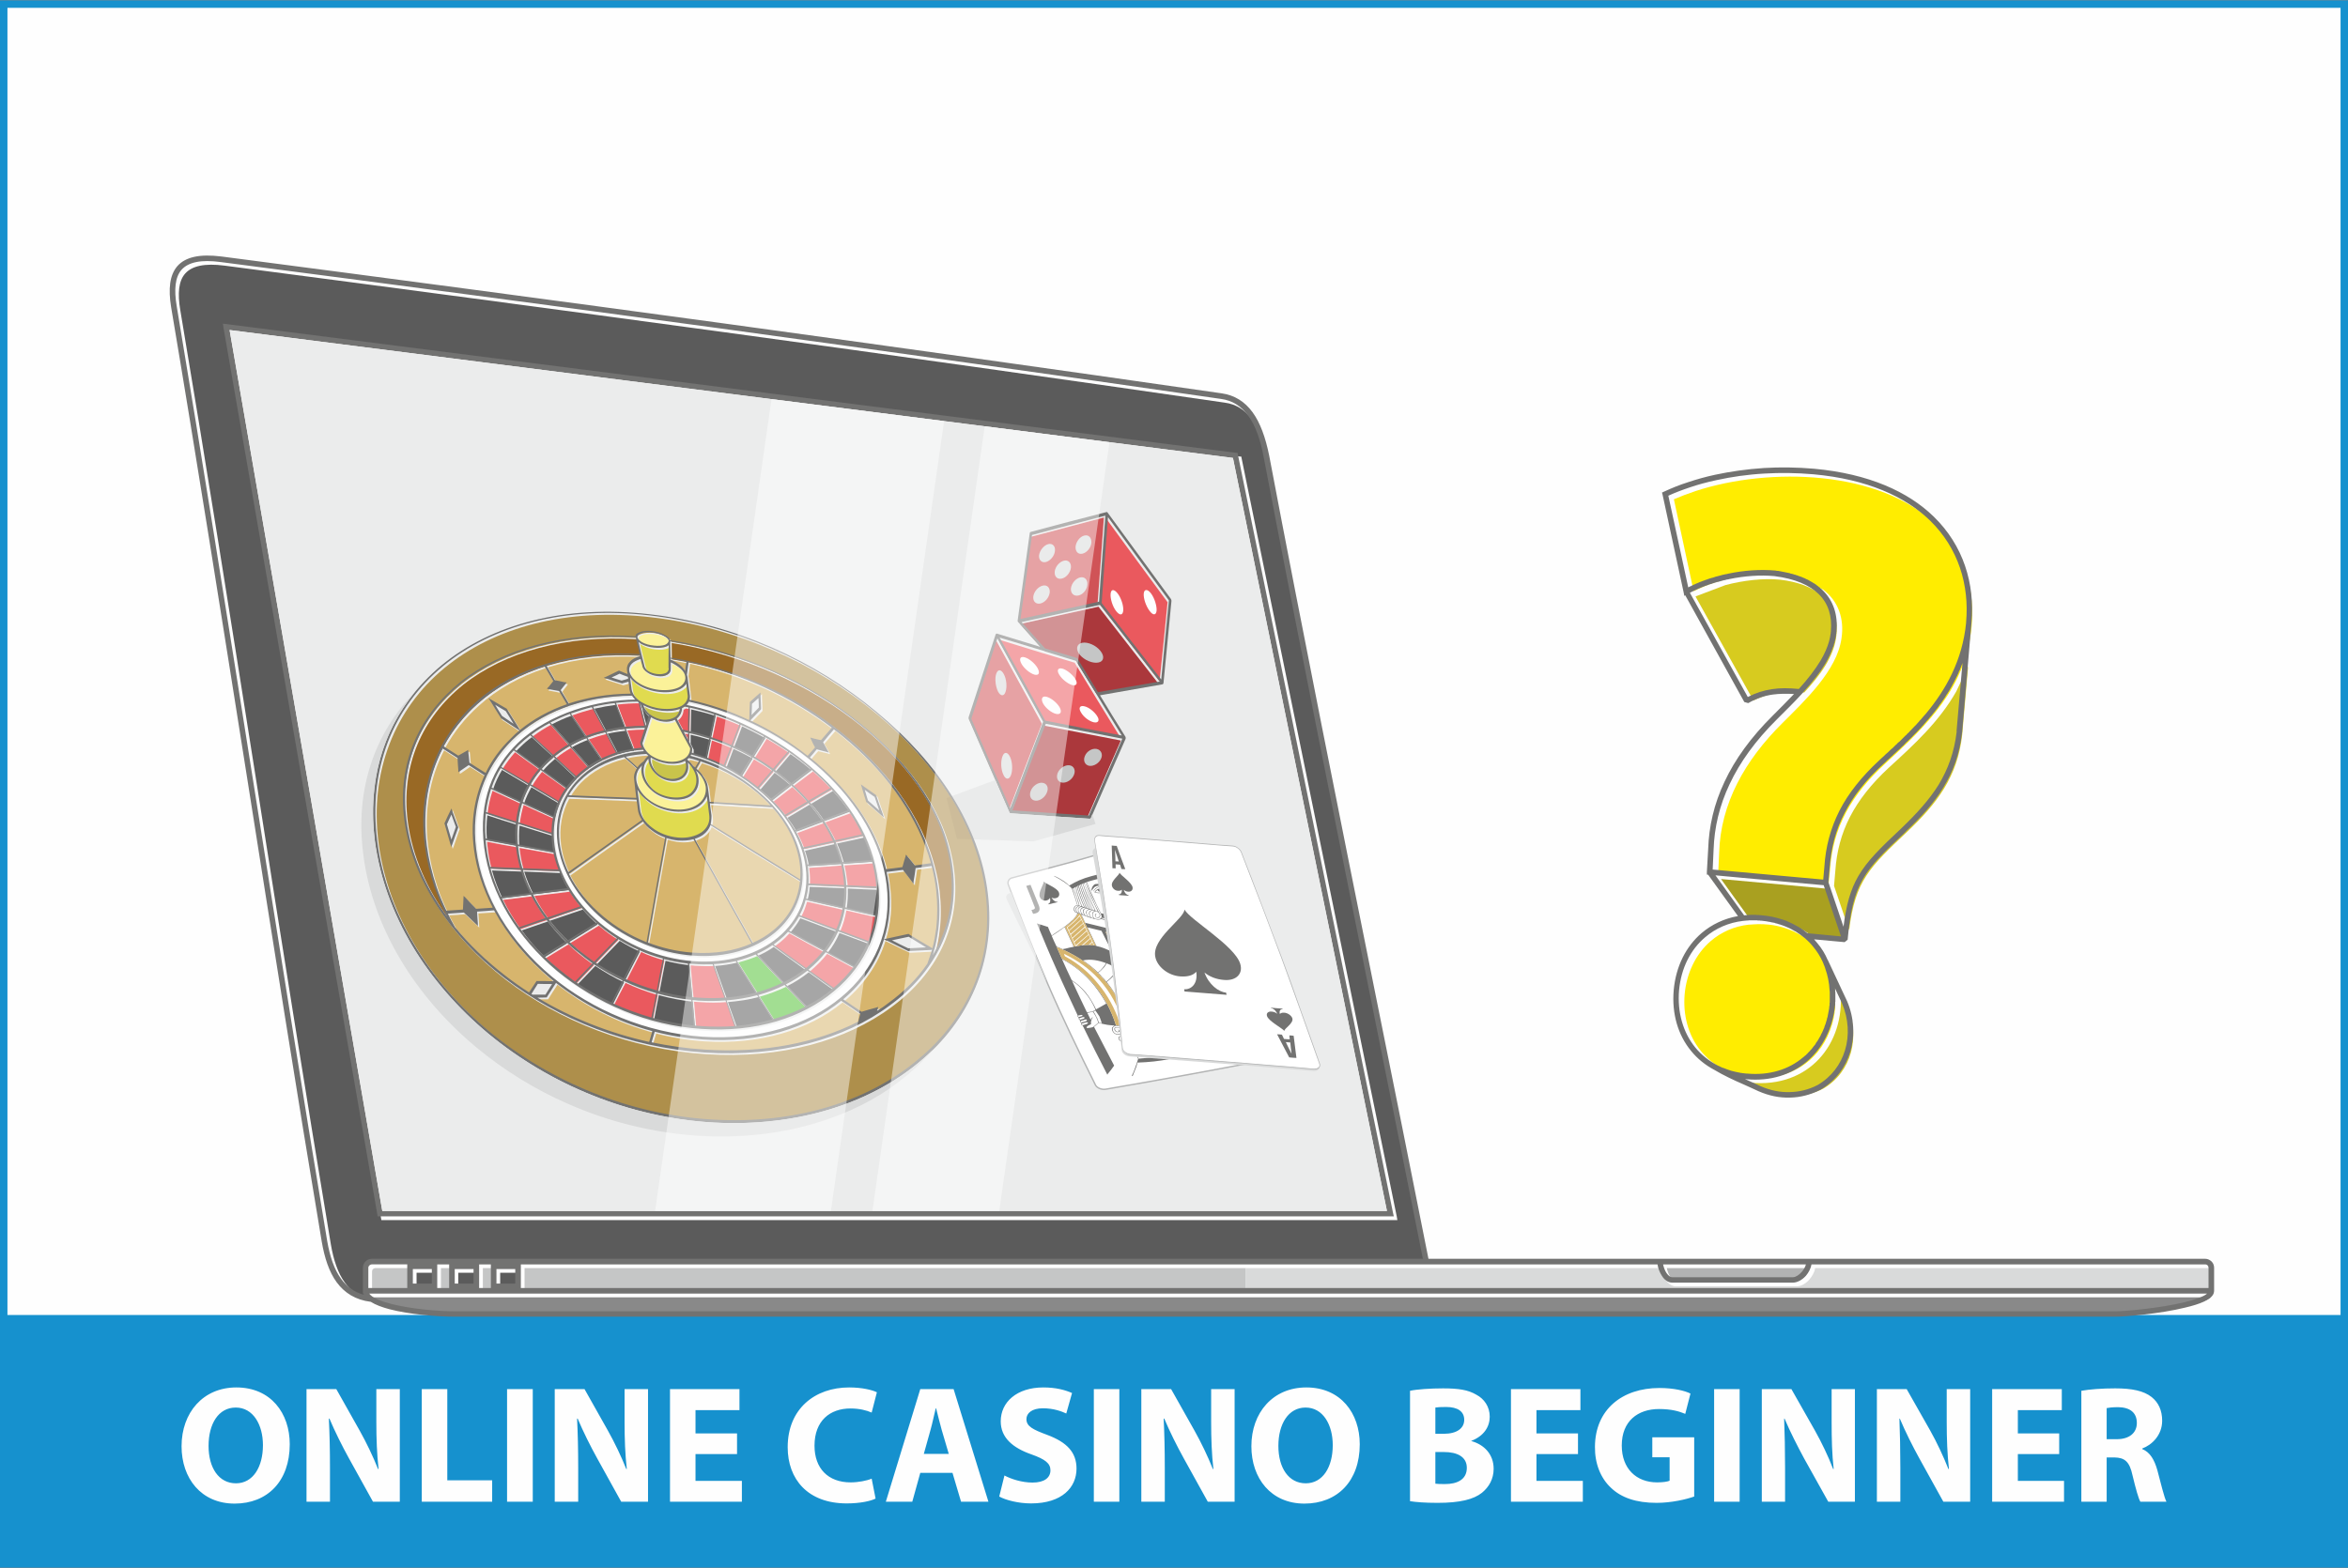 <?xml version="1.0" encoding="UTF-8"?>
<!DOCTYPE svg PUBLIC "-//W3C//DTD SVG 1.1//EN" "http://www.w3.org/Graphics/SVG/1.1/DTD/svg11.dtd">
<!-- Creator: CorelDRAW X7 -->
<svg xmlns="http://www.w3.org/2000/svg" xml:space="preserve" width="1503px" height="1004px" version="1.1" style="shape-rendering:geometricPrecision; text-rendering:geometricPrecision; image-rendering:optimizeQuality; fill-rule:evenodd; clip-rule:evenodd"
viewBox="0 0 12609 8419"
 xmlns:xlink="http://www.w3.org/1999/xlink">
 <rect x="0" y="0" width="12609" height="8419" fill="#333333" stroke="none"/>
 <defs>
  <style type="text/css">
   <![CDATA[
    .str0 {stroke:#B2B3B3;stroke-width:7.549}
    .fil0 {fill:#FEFEFE}
    .fil9 {fill:#EBECEC}
    .fil3 {fill:#D9DADA}
    .fil4 {fill:#C5C6C6}
    .fil6 {fill:#B2B3B3}
    .fil5 {fill:#898989}
    .fil2 {fill:#5B5B5B}
    .fil29 {fill:#FFED00}
    .fil20 {fill:#D7B56D}
    .fil25 {fill:#EA595E}
    .fil15 {fill:#EA595E}
    .fil21 {fill:#FBF299}
    .fil16 {fill:#D05357}
    .fil17 {fill:#AB383C}
    .fil28 {fill:#D7CB1F}
    .fil30 {fill:#A9A020}
    .fil22 {fill:#E0DB4F}
    .fil18 {fill:#AE8F4B}
    .fil23 {fill:#C9C44B}
    .fil26 {fill:#A28444}
    .fil24 {fill:#54C236}
    .fil19 {fill:#996925}
    .fil12 {fill:#D7B56D}
    .fil7 {fill:#FEFEFE;fill-rule:nonzero}
    .fil13 {fill:#D9DADA;fill-rule:nonzero}
    .fil14 {fill:#B2B3B3;fill-rule:nonzero}
    .fil8 {fill:#727271;fill-rule:nonzero}
    .fil1 {fill:#1691CE;fill-rule:nonzero}
    .fil11 {fill:#727271;fill-rule:nonzero}
    .fil10 {fill:white;fill-rule:nonzero}
    .fil27 {fill:#FEFEFE;fill-opacity:0.459}
   ]]>
  </style>
 </defs>
 <g id="Layer_x0020_1">
  <g id="_1269554720">
   <polygon class="fil0" points="25,31 12584,31 12584,7070 25,7070 "/>
   <path class="fil1" d="M20 0l12569 0 20 0 0 20 0 8379 0 20 -20 0 -12569 0 -20 0 0 -20 0 -8379 0 -20 20 0zm12549 40l-12529 0 0 7022 12529 0 0 -7022z"/>
   <path class="fil2" d="M1237 1759l5418 691 11 1 2 11 833 4072 3 18 -18 0 -5425 0 -13 0 -2 -12 -826 -4764 -3 -19 20 2zm779 5021l5645 0c-98,-491 -192,-957 -285,-1423 -193,-962 -387,-1924 -570,-2884 -18,-97 -46,-171 -84,-223 -37,-51 -85,-81 -145,-89 -896,-130 -1790,-256 -2684,-378 -897,-122 -1792,-241 -2687,-358 -108,-14 -175,2 -211,42 -36,40 -42,107 -27,196 134,796 271,1661 408,2528 133,846 268,1695 401,2493 14,81 37,152 75,204 30,41 69,70 121,85l-2 -6 -2 0 0 -15 0 0 0 0 0 -15 0 -110c0,-13 5,-24 13,-33 9,-8 21,-14 34,-14z"/>
   <path class="fil3" d="M11875 6815l0 0zm-2954 -5l-2232 0 0 127 5191 0 0 -110c0,-4 -2,-9 -5,-12 -3,-3 -8,-5 -13,-5l-2114 0c-4,22 -16,43 -31,61 -19,22 -45,37 -69,37l-648 0c-23,0 -42,-15 -56,-36 -12,-18 -20,-42 -23,-62z"/>
   <polygon class="fil4" points="6689,6810 6689,6937 2817,6937 2817,6927 2817,6820 2817,6810 "/>
   <path class="fil5" d="M11872 6967l-9869 0c14,21 59,40 116,55 106,27 251,40 343,40l8917 0c56,0 238,-17 369,-49 58,-14 105,-30 124,-46z"/>
   <path class="fil6" d="M8969 6856c9,13 19,22 31,22l648 0c15,0 33,-11 47,-27 11,-12 19,-27 23,-41l-767 0c3,15 9,32 18,46z"/>
   <path class="fil4" d="M2207 6927l0 -107 0 -10 -191 0c-5,0 -9,2 -13,5 -3,3 -5,8 -5,12l0 110 209 0 0 -10z"/>
   <polygon class="fil2" points="2237,6835 2237,6913 2338,6913 2338,6835 "/>
   <polygon class="fil4" points="2368,6820 2368,6927 2368,6937 2432,6937 2432,6927 2432,6820 2432,6810 2368,6810 "/>
   <path class="fil7" d="M1269 7451c-178,0 -294,135 -294,316 0,172 105,308 285,308 176,0 296,-120 296,-319 0,-166 -101,-305 -287,-305zm-3 108c94,0 146,93 146,202 0,117 -53,205 -145,205 -92,0 -147,-83 -147,-201 0,-118 53,-206 146,-206zm506 506l0 -182c0,-99 -2,-184 -6,-264l3 -1c30,71 69,149 105,214l129 233 144 0 0 -605 -126 0 0 177c0,91 3,172 12,252l-3 0c-27,-68 -63,-143 -99,-207l-125 -222 -160 0 0 605 126 0zm493 0l378 0 0 -115 -241 0 0 -490 -137 0 0 605zm458 -605l0 605 138 0 0 -605 -138 0zm382 605l0 -182c0,-99 -2,-184 -6,-264l3 -1c30,71 69,149 105,214l129 233 144 0 0 -605 -126 0 0 177c0,91 3,172 12,252l-3 0c-27,-68 -63,-143 -99,-207l-125 -222 -160 0 0 605 126 0zm853 -367l-223 0 0 -125 236 0 0 -113 -373 0 0 605 386 0 0 -112 -249 0 0 -144 223 0 0 -111zm723 243c-26,11 -72,20 -113,20 -122,0 -194,-76 -194,-197 0,-135 84,-200 193,-200 48,0 87,10 114,22l28 -109c-24,-12 -78,-26 -149,-26 -183,0 -330,114 -330,321 0,172 108,302 317,302 73,0 130,-13 155,-26l-21 -107zm434 -31l46 155 147 0 -187 -605 -179 0 -185 605 142 0 43 -155 173 0zm-154 -102l36 -129c10,-35 19,-80 28,-116l2 0c9,36 20,80 30,116l38 129 -134 0zm405 229c34,19 102,37 171,37 166,0 244,-86 244,-187 0,-86 -50,-141 -157,-181 -78,-29 -112,-46 -112,-85 0,-31 29,-58 88,-58 59,0 102,17 126,28l31 -110c-36,-16 -86,-30 -154,-30 -143,0 -229,79 -229,182 0,88 65,143 166,178 73,26 101,48 101,85 0,40 -33,66 -96,66 -58,0 -115,-19 -151,-38l-28 113zm508 -577l0 605 137 0 0 -605 -137 0zm381 605l0 -182c0,-99 -2,-184 -6,-264l3 -1c30,71 69,149 105,214l129 233 144 0 0 -605 -126 0 0 177c0,91 3,172 12,252l-3 0c-27,-68 -63,-143 -99,-207l-125 -222 -160 0 0 605 126 0zm760 -614c-179,0 -295,135 -295,316 0,172 105,308 285,308 176,0 297,-120 297,-319 0,-166 -102,-305 -287,-305zm-4 108c94,0 146,93 146,202 0,117 -53,205 -145,205 -92,0 -147,-83 -147,-201 0,-118 54,-206 146,-206zm561 503c31,5 81,9 148,9 121,0 194,-19 238,-54 38,-31 63,-74 63,-129 0,-78 -51,-130 -120,-149l0 -1c68,-26 99,-76 99,-130 0,-54 -30,-96 -72,-118 -44,-26 -95,-34 -179,-34 -68,0 -141,5 -177,13l0 593zm136 -503c12,-2 29,-3 58,-3 62,0 97,24 97,69 0,45 -39,75 -110,75l-45 0 0 -141zm0 239l47 0c68,0 122,24 122,85 0,64 -54,87 -116,87 -24,0 -40,0 -53,-2l0 -170zm766 -100l-223 0 0 -125 236 0 0 -113 -373 0 0 605 386 0 0 -112 -249 0 0 -144 223 0 0 -111zm624 21l-225 0 0 107 93 0 0 126c-10,5 -36,9 -67,9 -112,0 -190,-74 -190,-198 0,-131 86,-196 200,-196 66,0 108,12 141,26l28 -109c-29,-15 -89,-30 -167,-30 -199,0 -345,115 -346,316 -1,89 30,168 86,220 55,53 135,81 245,81 80,0 160,-19 202,-34l0 -318zm107 -259l0 605 137 0 0 -605 -137 0zm381 605l0 -182c0,-99 -2,-184 -5,-264l2 -1c30,71 70,149 105,214l130 233 143 0 0 -605 -125 0 0 177c0,91 2,172 11,252l-3 0c-26,-68 -62,-143 -98,-207l-126 -222 -159 0 0 605 125 0zm619 0l0 -182c0,-99 -2,-184 -5,-264l2 -1c30,71 69,149 105,214l129 233 144 0 0 -605 -126 0 0 177c0,91 3,172 12,252l-3 0c-27,-68 -62,-143 -98,-207l-126 -222 -160 0 0 605 126 0zm853 -367l-222 0 0 -125 236 0 0 -113 -374 0 0 605 386 0 0 -112 -248 0 0 -144 222 0 0 -111zm119 367l136 0 0 -238 41 0c56,1 82,22 98,97 18,75 32,124 42,141l140 0c-12,-23 -31,-102 -49,-170 -16,-56 -39,-96 -81,-113l0 -3c52,-19 107,-72 107,-149 0,-56 -20,-98 -56,-127 -43,-34 -106,-47 -196,-47 -72,0 -138,5 -182,13l0 596zm136 -503c10,-2 29,-5 62,-5 63,1 100,29 100,85 0,53 -40,87 -108,87l-54 0 0 -167z"/>
   <polygon class="fil2" points="2461,6835 2461,6913 2563,6913 2563,6835 "/>
   <polygon class="fil2" points="2686,6835 2686,6913 2787,6913 2787,6835 "/>
   <polygon class="fil4" points="2656,6927 2656,6820 2656,6810 2593,6810 2593,6820 2593,6927 2593,6937 2656,6937 "/>
   <path class="fil8" d="M2348 6790l0 10 0 108 0 9 64 0 0 -9 0 -108 0 -10 -64 0zm225 0l0 10 0 108 0 9 63 0 0 -9 0 -108 0 -10 -63 0zm224 0l0 10 0 108 0 9 9063 0 0 -109c0,-5 -2,-10 -5,-13l0 0c-3,-3 -8,-5 -12,-5l-2115 0c-4,22 -15,43 -30,61 -20,22 -46,37 -70,37l-648 0c-23,0 -42,-15 -55,-36 -12,-18 -21,-41 -24,-62l-6104 0zm9093 127c0,13 1,18 -3,30 -13,33 -75,57 -152,75 -133,33 -319,49 -376,49l-8917 0c-93,0 -242,-12 -350,-40 -41,-11 -76,-24 -101,-40 -82,-10 -141,-48 -183,-105 -41,-56 -65,-131 -80,-217 -133,-792 -267,-1644 -401,-2493 -137,-865 -273,-1727 -408,-2528 -16,-98 -8,-173 34,-221 43,-48 118,-66 237,-51 898,117 1793,236 2687,358 896,123 1791,248 2684,377 69,10 123,44 165,101 41,56 70,135 90,235 183,965 376,1925 569,2885 98,485 195,969 286,1428l4172 0c13,0 24,6 33,14l0 0c9,9 14,21 14,34 0,36 0,73 0,109zm-4249 -157c-98,-491 -191,-957 -285,-1423 -193,-962 -387,-1924 -570,-2884 -18,-96 -45,-171 -84,-223 -37,-51 -85,-81 -145,-89 -896,-130 -1790,-255 -2684,-378 -897,-122 -1792,-241 -2686,-357 -109,-15 -176,1 -212,41 -35,40 -41,107 -26,196 133,796 270,1661 407,2528 134,847 268,1696 401,2493 14,81 37,152 75,204 30,41 69,71 122,85 -1,-2 -2,-4 -3,-6l-2 0 0 -14 0 -1 0 0 0 -15 0 -109c0,-13 5,-25 14,-34 8,-8 20,-14 33,-14l5645 0zm-5663 157l209 0 0 -9 0 -108 0 -10 -191 0c-5,0 -9,2 -12,5 -4,3 -6,8 -6,13l0 109zm7720 -127l-767 0c3,15 9,32 18,46 9,13 20,23 31,23l648 0c15,0 33,-12 47,-28 11,-12 19,-26 23,-41zm2154 157l-9869 0c15,22 59,40 117,55 105,27 250,40 342,40l8917 0c56,0 238,-17 369,-48 58,-14 105,-30 124,-47zm-9826 -427l-826 -4763 -3 -20 20 2 5418 691 11 1 2 11 833 4073 4 17 -19 0 -5425 0 -13 0 -2 -12zm-793 -4749l820 4732 5395 0 -827 -4045 -5388 -687zm1310 5044l-101 0 0 78 101 0 0 -78zm224 0l-101 0 0 78 101 0 0 -78zm-448 0l-102 0 0 78 102 0 0 -78z"/>
   <polygon class="fil9" points="2053,6503 7448,6503 6621,2458 1233,1771 "/>
   <g>
    <g>
     <path id="path14" class="fil10 str0" d="M6845 5649c13,16 6,33 -13,37 -143,27 -289,55 -437,82 -149,27 -303,55 -457,81 -22,4 -47,-7 -55,-22 -90,-181 -177,-360 -255,-540 -77,-179 -146,-358 -213,-536 -6,-16 3,-33 19,-37 114,-30 227,-60 337,-90 109,-31 214,-62 319,-93 14,-5 34,5 43,22 107,182 216,365 334,547 119,183 247,366 378,549z"/>
     <path class="fil11" d="M5880 4933c0,0 0,0 0,0 0,0 0,0 0,0zm372 528c0,0 0,0 0,0 0,0 0,0 0,0zm-591 -758c19,8 36,18 53,29 10,8 19,14 28,23 36,-22 73,-38 114,-49 40,-12 83,-19 128,-23 1,-7 3,-15 4,-23 2,-16 5,-32 8,-50 1,1 2,1 3,2 -4,17 -6,34 -8,49 -2,16 -5,30 -6,43 3,9 6,18 10,27 6,10 13,20 18,29 19,28 32,49 42,54 -2,-3 -4,-5 -6,-7 -1,-2 -2,-4 -3,-6 1,-2 1,-3 3,-5 1,-1 2,-1 6,-1 5,-2 12,2 17,6 3,3 5,5 6,7 1,4 2,6 2,9 0,4 -2,9 -10,11 -7,3 -15,1 -22,-5 -5,-2 -11,-7 -15,-12 2,3 5,7 7,12 8,14 16,29 28,39 -1,0 -1,-1 -1,-2 -2,-4 -2,-8 -1,-12 0,-4 2,-8 4,-11 2,-1 5,-2 7,-3 6,-1 12,0 19,3 5,2 12,8 16,17 4,9 4,15 2,20 -2,3 -6,6 -9,9 11,1 23,2 35,4 13,3 26,6 39,9 6,-7 11,-14 17,-22 -41,-69 -80,-139 -119,-209 0,0 0,0 0,-1 0,0 0,0 0,0 6,-16 12,-32 18,-48 1,-1 1,-1 1,-2 0,1 1,2 1,3 50,87 101,176 153,264 3,1 6,4 7,6 1,1 1,4 0,6 1,0 1,2 2,2 3,2 5,4 6,6 2,2 2,4 1,7 1,1 2,2 2,2 3,2 5,5 6,7 1,2 2,4 1,6 0,0 2,2 2,3 3,1 4,2 6,5 1,2 1,3 1,6 50,83 102,166 155,249 53,83 108,167 164,250 1,1 2,2 2,3 -1,-1 -2,-1 -3,-1 -23,-6 -45,-13 -68,-20 0,0 -1,0 -1,0 0,0 0,0 -1,-1 -9,-15 -19,-30 -29,-45 -7,5 -15,10 -22,15 -15,11 -32,21 -47,32 -17,13 -36,26 -48,40 -12,11 -20,22 -25,33 4,1 9,2 13,3 0,0 0,0 0,0 0,0 0,0 1,0 4,3 8,7 10,12 2,4 2,7 2,10 0,3 -1,6 -4,9 -2,5 -8,8 -16,9 13,30 25,59 38,88 18,14 38,27 59,38 22,12 45,22 71,32 -1,0 -1,1 -1,1 -26,-9 -49,-20 -71,-31 -13,-7 -25,-14 -37,-21 -45,19 -93,35 -146,45 -54,11 -111,17 -172,19 -1,8 -4,15 -6,23 -6,15 -13,32 -20,50 -1,-1 -2,-2 -4,-3 9,-16 14,-33 20,-48 5,-15 10,-29 14,-42 -4,-9 -7,-17 -9,-26 -7,-11 -15,-21 -21,-31 -18,-27 -33,-48 -45,-52 2,2 5,4 7,6 1,3 1,4 2,6 -1,2 -1,4 -4,5 -1,1 -3,1 -7,2 -7,0 -16,-3 -21,-8 -3,-2 -5,-4 -6,-7 -1,-3 -1,-6 -2,-8 1,-4 5,-9 15,-11 8,-3 19,0 27,5 6,3 11,8 16,13 -3,-4 -5,-8 -7,-12 -8,-14 -17,-29 -29,-40 0,1 0,1 1,2 1,4 1,9 0,12 -1,4 -4,8 -7,10 -3,2 -6,3 -10,4 -7,0 -14,0 -21,-3 -7,-3 -13,-8 -17,-17 -4,-8 -4,-15 0,-20 3,-3 7,-7 12,-9 -13,-1 -27,-2 -40,-4 -15,-3 -31,-6 -46,-10 -9,7 -16,14 -25,21 36,69 72,139 108,208 0,0 0,0 0,0 0,0 0,0 0,0 -12,17 -23,32 -36,47 0,1 0,2 0,3 -1,-2 -1,-3 -2,-4 -45,-87 -89,-174 -131,-261 -5,-2 -6,-3 -7,-5 -2,-3 -1,-5 1,-7 -1,0 -1,-1 -2,-3 -3,-1 -5,-3 -6,-5 -1,-2 -1,-4 0,-6 0,-1 0,-2 -1,-3 -3,-2 -5,-4 -6,-7 -1,-2 -1,-3 1,-5 -1,-2 -2,-2 -2,-3 -3,-1 -4,-3 -5,-5 -1,-2 -1,-4 0,-6 -38,-82 -77,-164 -113,-246 -37,-82 -71,-164 -105,-246 0,0 0,-1 0,-2 0,0 1,1 2,1 19,6 37,12 56,18 1,0 1,0 1,1 0,0 0,0 0,0 6,15 12,30 20,46 7,-6 14,-11 22,-16 16,-11 32,-21 47,-32 17,-13 34,-27 47,-40 10,-11 19,-23 23,-33 -3,-1 -7,-2 -10,-3 -1,0 -1,0 -1,0 0,0 0,0 0,0 -4,-3 -7,-7 -9,-12 0,-4 0,-7 0,-10 0,-3 1,-7 3,-9 3,-5 8,-9 15,-9 -9,-30 -18,-59 -28,-88 -12,-14 -28,-26 -44,-37 -16,-11 -34,-21 -53,-31 1,0 1,0 1,-1 0,0 0,0 0,0zm841 666c0,0 0,0 0,0 -14,-19 -26,-39 -39,-58 -12,-5 -24,-9 -36,-15 -21,5 -40,10 -61,14 22,35 45,71 67,106 15,-11 30,-21 46,-31 7,-5 15,-10 23,-16zm-795 -270c0,0 0,0 0,0 0,0 0,0 0,0 -11,-5 -21,-8 -32,-13 9,20 18,40 27,61 65,33 126,81 178,145 47,58 86,129 113,213 21,3 44,5 66,7 0,0 0,-1 1,-1 -28,-105 -76,-192 -143,-263 -56,-63 -127,-112 -210,-149 0,0 0,0 0,0zm0 -2c2,-1 5,-2 9,-2 2,-1 3,-1 5,-1 16,-4 31,-8 45,-10 -16,-35 -33,-71 -49,-106 -14,11 -30,22 -45,32 -7,5 -16,10 -24,16 0,0 0,0 0,0 8,19 17,38 26,57 11,4 22,9 33,14zm720 197c0,0 0,0 0,0 0,0 0,0 0,0 11,5 23,9 34,14 -13,-21 -26,-41 -39,-61 -71,-35 -139,-83 -197,-148 -50,-57 -93,-128 -125,-214 -20,-2 -38,-4 -57,-6 -1,0 0,1 0,1 32,105 82,193 151,264 62,63 139,113 233,150 0,0 0,0 0,0zm-313 391c52,-4 103,-10 152,-19 13,-2 27,-6 40,-9 -11,-24 -24,-50 -40,-78 -16,-28 -33,-57 -52,-90 -11,-2 -22,-4 -33,-6 -23,-5 -47,-10 -69,-12 -7,-1 -12,0 -17,1 -6,1 -10,3 -16,5 -15,19 -21,41 -18,66 2,26 12,54 28,86 6,-7 14,-11 24,-13 7,-2 17,-2 28,-1 -4,-3 -9,-4 -12,-6 0,0 0,0 0,0 -6,-2 -14,-6 -26,-9 9,0 18,3 27,7 0,0 0,0 0,0 6,2 11,5 17,8 -1,-3 -3,-4 -6,-7 -3,-5 -10,-11 -17,-17 -9,-10 -19,-19 -20,-26 0,-5 5,-7 10,-10 2,-2 5,-4 6,-6 1,0 1,-1 1,-2 -1,-1 0,-1 -1,-2 4,5 3,8 -5,12 -3,3 -7,4 -8,8 0,6 10,15 19,24 7,6 14,12 19,18 10,13 17,25 18,34 2,10 -2,17 -16,20 -11,4 -25,2 -37,0 0,0 0,0 0,0 -1,-1 -3,-1 -3,-1 2,9 5,17 7,25 0,0 0,0 0,0zm194 -29c2,0 4,0 5,-1 -10,-23 -24,-50 -36,-74 -19,-37 -38,-69 -47,-84 -5,-5 -8,-10 -10,-15 -1,-4 0,-7 1,-11 2,-2 4,-4 8,-6 3,0 8,0 13,1 0,0 0,0 0,0 5,1 8,5 9,9 1,2 1,4 1,6 -2,6 -9,5 -11,3 2,1 5,1 6,-1 0,-1 1,-2 1,-3 1,-2 0,-3 0,-5 -1,-3 -2,-6 -6,-7 0,0 0,0 0,0 -5,-1 -9,-1 -12,-1 -3,2 -4,4 -6,6 -2,2 -2,5 -1,9 1,4 4,9 9,14 5,1 10,3 15,4 2,0 7,-1 11,-3 4,-2 7,-6 9,-10 -1,-1 0,-1 0,-2 1,-4 -2,-10 -5,-15 -3,-5 -7,-8 -10,-9 0,0 0,0 0,-1 -4,0 -7,-1 -10,-2 -7,-1 -14,-1 -18,0 -5,0 -8,2 -10,4 -2,2 -3,5 -4,8 0,4 2,10 5,15 20,34 38,65 54,93 16,29 29,54 39,78 0,0 0,0 0,0zm8 -1c2,-1 4,-2 7,-3 -1,-1 -3,-4 -3,-6 -21,-47 -41,-95 -70,-142 -1,-1 -2,-1 -4,-2 -1,0 -2,0 -2,0 0,0 0,0 0,0 -3,-1 -6,-2 -9,-3 9,15 27,47 45,81 13,25 26,51 36,75 0,0 0,0 0,0zm10 -4c1,0 5,0 6,-1 -10,-24 -20,-47 -31,-71 -11,-24 -23,-47 -35,-71 -4,-2 -9,-3 -13,-4 28,48 49,96 70,142 0,2 1,4 3,5 0,0 0,0 0,0zm8 -2c4,-1 6,-1 9,-3 -12,-28 -25,-55 -38,-82 -8,-17 -17,-34 -25,-52 -4,-1 -7,-2 -11,-3 12,23 23,47 34,69 12,24 22,48 31,71 0,0 0,0 0,0zm13 -3c2,-1 3,-2 6,-2 -18,-44 -34,-75 -45,-100 -6,-10 -11,-20 -15,-29 -3,-1 -7,-2 -10,-2 9,17 17,34 25,51 14,26 26,53 39,82 0,0 0,0 0,0zm9 -4c2,0 4,0 5,-2 -11,-37 -26,-66 -40,-92 -5,-10 -10,-20 -14,-29 -4,-1 -7,-1 -10,-3 3,8 8,17 13,28 13,24 28,55 46,98 0,0 0,0 0,0zm8 -3c2,0 5,-2 6,-2 -6,-21 -14,-40 -22,-59 -10,-19 -19,-37 -29,-55 -3,-2 -6,-2 -9,-3 4,9 9,18 14,28 14,25 29,55 40,91zm10 -4c2,0 5,-1 7,-2 -9,-24 -17,-45 -25,-61 0,0 0,0 0,0 -7,-18 -14,-33 -21,-45 -1,0 -2,0 -3,-1 0,0 0,0 0,0 -3,-1 -6,-2 -10,-3 10,18 20,37 28,55 9,19 17,38 24,57 0,0 0,0 0,0zm9 -3c3,-2 5,-3 8,-4 -8,-19 -15,-36 -21,-52 -7,-16 -13,-31 -19,-45 0,0 -1,0 -2,-1 -3,0 -7,-2 -11,-3 7,13 15,27 22,44 0,0 0,0 0,0 7,17 15,37 23,61zm11 -5c3,-2 5,-2 8,-3 -13,-30 -26,-59 -38,-89 -4,-1 -6,-2 -10,-3 6,13 13,28 19,44 7,16 14,33 21,51 0,0 0,0 0,0zm-202 14c3,-2 7,-3 12,-4 5,-2 11,-2 17,-1 7,0 17,1 30,-6 6,-2 11,-7 16,-12 1,-3 4,-4 6,-6 1,-1 3,-3 5,-4 -2,2 -2,4 -3,6 0,0 0,0 0,0 0,0 0,0 0,0 -2,8 -5,17 -16,26 -3,3 -7,4 -12,5 -5,1 -11,1 -17,2 -7,0 -14,1 -19,2 -6,0 -11,2 -17,4 0,0 0,0 0,0 -1,0 -1,0 -1,-1 -2,-1 -2,-1 -3,-3 -1,-1 -2,-2 -1,-4 1,-1 1,-2 3,-4 0,0 0,0 0,0zm-3 -13c18,3 31,2 44,-2 13,-4 23,-11 30,-21 -3,12 -22,22 -27,23 -14,5 -29,6 -47,2 0,0 0,-2 0,-2 0,0 0,0 0,0zm36 -8c-12,4 -26,3 -43,-2 0,0 -2,0 -2,0 0,-1 1,-1 2,-1 1,-8 5,-15 11,-22 5,-6 12,-12 21,-15 -23,17 -23,23 -27,29 9,-6 18,-10 29,-12 13,-1 26,0 36,5 1,-1 2,-2 2,-2 2,8 -23,19 -29,20zm-40 -3c9,2 17,3 25,3 0,0 0,0 0,0 -1,-1 -1,-2 -2,-3 -3,-6 0,-11 7,-12 6,-1 15,2 18,7 0,1 0,1 1,2 6,-3 10,-7 15,-11 -7,-3 -19,-4 -32,-3 -13,1 -24,7 -32,17 0,0 0,0 0,0 0,0 0,0 0,0zm-29 -52c2,-2 5,-4 5,-7 0,-1 -1,-2 -1,-3 0,0 0,0 0,0 -1,-1 -1,-2 -3,-3 0,0 0,0 0,0 -2,-1 -5,-1 -9,0 -4,0 -11,12 -20,14 -3,2 -6,1 -8,-2 0,0 -1,-1 -1,-1 1,-1 6,-3 10,-4 8,-3 11,-9 18,-10 0,0 0,0 0,0 4,-1 8,0 12,2 0,0 0,0 0,0 1,1 2,2 3,3 2,2 2,4 2,4 0,4 -4,7 -8,7 0,0 0,0 0,0zm-54 88c16,2 29,1 39,-1 10,-3 16,-9 17,-17 0,-2 0,-3 -2,-4 -4,6 -11,10 -20,13 -4,1 -24,4 -32,0 11,0 21,0 31,-3 9,-3 15,-7 21,-13 -3,-2 -4,-5 -5,-7 -3,4 -5,7 -10,10 -9,7 -23,10 -38,7 -6,-1 -9,-3 -12,-5 1,1 1,1 1,1 3,7 6,13 10,19 0,0 0,0 0,0zm47 -35c-2,0 -2,0 -2,-1 -12,-1 -23,-1 -33,1 -9,2 -16,6 -22,12 1,2 6,4 11,5 3,1 6,1 10,2 -1,-2 -1,-2 -2,-3 -3,-6 -1,-11 7,-13 7,-1 16,2 19,8 0,1 0,1 -1,1 3,0 3,-1 3,-2 4,-2 8,-5 10,-10 0,0 0,0 0,0zm59 -153c1,-2 2,-3 3,-4 -40,-10 -82,-21 -122,-30 -12,16 -23,33 -35,50 1,2 1,4 2,7 13,-16 25,-33 37,-49 1,0 1,0 1,-1 0,1 0,1 1,1 37,9 75,17 113,26 0,0 0,0 0,0zm6 -7c2,-1 5,-2 8,-3 6,-1 13,0 20,1 10,2 19,4 30,7 0,0 0,0 0,0 0,0 0,0 0,0 6,2 11,3 17,5 0,0 1,0 1,1 0,0 0,0 0,0 0,0 0,0 0,0 6,1 12,3 18,5 0,0 0,0 0,0 0,0 0,0 0,0 1,0 1,0 1,1 6,1 11,3 16,5 0,0 0,0 0,0 0,0 0,0 0,0 1,-1 1,0 2,0 0,0 0,0 1,1 4,1 6,2 10,3 -9,-15 -19,-30 -28,-45 -79,-18 -159,-35 -238,-54 -11,17 -23,34 -34,50 5,13 10,28 15,42 11,-16 23,-32 34,-48 0,0 0,-1 0,-1 0,0 1,0 2,1 41,10 83,19 125,29 0,0 0,0 0,0zm128 27c6,3 11,4 16,5 5,-9 14,-21 25,-33 14,-13 30,-27 48,-39 -23,-36 -45,-71 -67,-108 -44,9 -83,13 -124,5 33,56 67,113 102,170 0,0 0,0 0,0 0,0 0,0 0,0zm23 47c8,0 13,-3 16,-7 2,-3 2,-5 2,-9 2,-3 1,-5 -1,-8 -1,-4 -5,-9 -8,-11 -4,0 -7,-2 -10,-2 1,0 3,2 5,4 3,5 6,11 6,16 -1,0 -1,1 -1,1 0,0 0,0 0,0 0,6 -4,9 -8,12 -2,1 -6,2 -8,3 2,1 5,1 7,1 0,0 0,0 0,0zm-10 -40c-2,-1 -4,-1 -6,-2 2,2 4,4 6,6 3,5 6,11 6,17 0,0 0,1 0,1 0,0 0,0 0,0 -1,4 -5,8 -10,10 -2,1 -5,2 -9,3 3,0 5,0 7,1 4,1 9,0 15,-3 3,-2 6,-6 7,-9 0,0 0,0 0,0 0,-1 0,-1 0,-1 1,-5 -1,-10 -5,-15 -3,-4 -8,-8 -11,-8 -1,0 -1,0 -1,0 0,0 0,0 1,0 0,0 0,0 0,0zm-13 -4c-3,-2 -6,-3 -9,-3 2,1 4,4 6,6 4,6 6,12 6,18 0,0 -1,0 -1,0 0,0 0,0 0,0 0,5 -5,9 -9,11 -2,1 -6,1 -8,2 1,0 4,1 6,1 4,2 10,2 16,-1 5,-2 8,-4 9,-9 0,0 0,0 0,0 -1,0 0,0 0,-1 1,-4 -2,-10 -6,-15 -3,-4 -7,-8 -10,-9zm-16 -5c-3,-2 -7,-3 -9,-4 1,2 4,4 5,7 4,6 6,12 6,18 0,0 0,1 0,1 -2,4 -4,8 -9,11 -3,1 -6,1 -9,2 3,0 6,1 7,2 0,0 0,0 0,0 5,1 11,0 16,-2 4,-2 7,-5 9,-9 0,0 0,0 0,0 0,0 0,0 0,-1 1,-5 -2,-11 -6,-16 -2,-4 -7,-8 -10,-9zm-17 -6c-4,-1 -8,-2 -12,-4 2,1 4,4 6,7 3,5 6,12 5,17 0,0 0,1 0,1 0,0 0,0 0,0 0,5 -5,8 -9,11 -3,1 -6,2 -9,3 3,1 7,2 11,3 4,1 10,1 16,-2 4,-2 6,-5 8,-9 -1,-1 -1,-1 0,-1 -1,-5 -2,-11 -6,-16 -3,-5 -7,-9 -10,-10zm-19 -6c-4,-2 -7,-2 -11,-3 2,1 4,4 6,6 3,5 5,12 4,18 0,0 0,0 0,0 0,0 0,0 0,0 -1,5 -4,9 -9,12 -2,2 -5,3 -7,3 2,1 6,2 8,3 5,1 10,-1 16,-3 4,-2 7,-6 9,-10 0,0 0,0 0,0 0,0 -1,0 -1,0 0,-6 -2,-12 -5,-17 -3,-4 -8,-8 -10,-9 0,0 0,0 0,0zm-18 -6c-5,-1 -9,-2 -14,-3 2,2 5,5 7,7 3,6 5,12 5,18 0,0 0,0 -1,1 -1,5 -4,9 -8,11 -3,1 -6,2 -8,3 4,0 8,2 12,3 0,0 0,0 0,0 3,1 8,0 13,-3 3,-2 7,-6 8,-10 0,0 0,0 0,0 1,0 0,-1 0,-1 0,-5 -1,-11 -4,-16 -4,-5 -8,-8 -10,-10 0,0 0,0 0,0zm-122 66c-1,-3 -3,-8 -3,-9 -3,1 -6,2 -9,3 -7,4 -13,7 -23,6 -5,5 -13,3 -21,3 -2,0 -7,0 -10,-1 2,2 6,6 9,8 -11,-7 -11,-7 -20,-16 2,2 5,3 8,5 0,0 2,-1 4,0 8,-3 17,-3 23,-7 1,0 1,0 1,-1 0,0 1,0 0,-1 10,1 17,-1 26,-2 2,0 7,-1 11,-2 -1,-4 -1,-6 0,-10 1,9 3,16 4,24zm-42 -19c-11,2 -11,3 -18,7 5,-5 10,-8 17,-9 7,-1 14,1 22,2 -5,0 -11,-1 -21,0 0,0 0,0 0,0zm-19 123c-1,-1 -1,-3 -2,-4 0,0 0,0 0,0 -8,-15 -15,-30 -19,-43 -7,-8 -15,-15 -22,-20 -7,-4 -16,-6 -24,-3 -9,1 -11,5 -12,9 -1,1 -1,3 1,6 1,2 3,5 5,7 6,4 12,7 18,6 3,0 5,-1 6,-1 1,-1 2,-2 3,-4 0,-1 -1,-2 -3,-4 -1,-3 -4,-5 -8,-8 -2,2 -4,2 -5,3 0,1 -1,3 -1,4 -3,-4 1,-8 6,-9 15,-1 32,23 53,54 1,3 3,5 4,7 0,0 0,0 0,0zm-25 -62c-4,-10 -6,-19 -6,-28 -5,-9 -13,-16 -19,-22 -7,-5 -15,-10 -23,-13 -8,-1 -16,-1 -25,-2 -5,2 -11,5 -14,10 -3,4 -3,9 0,17 3,9 9,13 15,16 5,2 13,3 19,2 3,0 6,-1 8,-2 4,-3 5,-6 6,-9 2,-4 2,-8 0,-12 -1,-3 -2,-5 -4,-7 -8,-4 -16,-7 -26,-5 -5,0 -8,3 -8,7 0,2 0,3 2,6 0,1 2,3 2,5 4,3 9,5 14,4 1,0 3,0 2,-1 0,0 0,0 0,0 1,-1 1,-2 1,-2 0,-1 0,-3 0,-3 -1,-2 -3,-4 -6,-6 6,2 10,5 10,9 0,1 -1,2 -1,4 0,0 0,0 0,0 -1,0 -3,1 -5,1 -7,2 -13,-1 -17,-5 -2,-2 -3,-4 -4,-6 0,-2 -1,-4 -1,-6 0,-5 3,-9 11,-9 33,-4 49,24 65,52 1,1 1,3 4,5zm-7 -34c0,-4 0,-8 0,-13 -4,-4 -9,-9 -13,-13 -7,-1 -14,-2 -20,-2 6,3 12,7 16,11 6,4 12,10 17,17 0,0 0,0 0,0zm0 -15c0,-4 1,-7 2,-9 -4,-1 -8,-2 -11,-2 2,3 7,7 9,11zm-241 -367c29,20 56,41 80,65 10,-7 18,-15 25,-24 0,0 0,0 0,0 7,-8 13,-17 19,-26 -40,-15 -82,-24 -124,-15 0,0 0,0 0,0zm81 67c8,7 15,14 22,23 8,7 15,15 22,24 13,-10 25,-21 35,-33 12,-11 21,-23 30,-35 -22,-11 -42,-22 -63,-30 -6,9 -11,19 -20,27 0,0 0,0 0,0 -7,8 -16,17 -26,24 0,0 0,0 0,0zm46 49c32,40 59,83 81,131 10,-14 21,-29 31,-43 -23,-43 -46,-86 -69,-129 -2,3 -5,5 -6,8 -11,12 -23,22 -37,33 0,0 0,0 0,0zm-2 116c-20,-36 -41,-67 -64,-96 -51,-63 -110,-110 -174,-143 17,38 34,76 52,113 28,17 53,40 75,66 22,27 40,57 56,91 19,-10 37,-21 55,-31 0,0 0,0 0,0zm-59 37c-4,2 -7,4 -10,6 6,9 12,18 16,28 7,11 9,21 13,31 5,1 10,2 16,4 -4,-13 -8,-25 -13,-37 -7,-10 -14,-22 -22,-32zm16 66c-3,-11 -7,-21 -12,-31 -5,-10 -11,-19 -17,-28 -10,2 -20,4 -30,6 6,13 12,25 18,37 0,0 1,-1 1,-1 1,-4 5,-12 11,-13 -3,4 -6,8 -7,14 -3,6 -4,13 -3,24 0,0 0,1 -1,1 0,0 0,0 0,0 -1,-1 -1,-1 -2,0 -6,3 -18,8 -21,15 0,0 0,1 0,2 0,0 0,0 1,1 0,0 0,0 1,1 3,0 6,1 9,0 2,-1 5,-1 8,-1 7,-1 15,-3 19,-6 9,-7 17,-15 25,-21 0,0 0,0 0,0zm-30 -61c6,-3 10,-6 15,-9 -15,-35 -33,-65 -56,-92 -21,-25 -43,-46 -70,-63 26,57 53,113 80,169 11,-1 21,-3 31,-5zm427 -17c-20,-34 -39,-67 -59,-100 -30,-6 -60,-18 -91,-33 22,38 44,76 66,114 28,6 56,13 84,19 0,0 0,0 0,0zm-506 39c0,2 0,3 0,4 1,2 2,3 5,4 1,-1 3,-1 5,-1 3,-1 4,-1 6,-2 6,-1 10,-3 8,-5 -2,-5 -8,-3 -22,0 -1,0 -1,0 -2,0 0,0 0,0 0,0zm8 14c-2,1 -2,3 0,4 0,2 1,3 3,5 2,0 2,0 3,-1 0,0 0,0 0,0 12,-3 24,-6 21,-11 -2,-3 -4,-3 -10,-2 -1,0 -4,1 -6,2 -4,1 -6,2 -11,3zm7 15c-2,1 -2,3 -1,5 0,1 2,2 5,3 7,-2 15,-3 21,-5 6,-2 9,-5 7,-9 -2,-2 -4,-2 -10,-1 -2,1 -4,1 -7,3 -4,1 -10,2 -15,4zm6 14c0,2 -1,3 -1,4 1,2 2,4 6,5 7,-2 14,-4 20,-6 0,0 0,0 0,0 5,-2 8,-4 7,-7 -1,-3 -5,-3 -9,-2 -3,0 -5,1 -8,2 -3,1 -9,3 -15,4 0,0 0,0 0,0zm267 -131c36,8 73,16 110,24 -24,-41 -47,-82 -71,-124 -17,-8 -33,-18 -50,-28 -20,-11 -38,-22 -58,-32 -3,3 -7,8 -10,13 26,49 52,98 79,147 0,0 0,0 0,0zm-94 -661c-40,6 -79,12 -116,23 -10,3 -21,6 -31,9 9,25 20,50 33,78 12,28 26,58 43,90 10,2 20,4 29,5 20,4 40,9 60,12 5,0 10,0 14,-2 5,0 9,-3 14,-5 11,-18 14,-41 10,-67 -4,-25 -15,-54 -31,-86 -5,7 -10,12 -18,14 -6,1 -14,2 -22,2 3,2 7,4 11,6 0,0 0,0 0,0 4,1 11,5 21,8 -7,0 -16,-4 -23,-7 0,0 0,0 0,0 -4,-2 -9,-5 -13,-8 1,3 2,4 4,6 3,6 9,13 15,19 9,9 18,18 18,25 1,5 -3,8 -7,11 -2,1 -3,3 -4,6 -1,0 -1,0 -1,1 0,1 0,1 0,2 -3,-5 -2,-7 3,-11 4,-3 7,-6 7,-9 -1,-6 -9,-14 -19,-25 -5,-5 -10,-12 -15,-18 -8,-11 -15,-23 -17,-33 -2,-10 1,-18 12,-21 8,-3 18,-2 28,0 0,0 0,0 0,0 2,0 3,1 3,0 -2,-8 -5,-16 -8,-25 0,0 0,0 0,0zm-149 33c0,1 -3,1 -4,2 8,23 20,49 30,74 16,36 31,68 39,82 4,5 7,12 8,16 2,4 1,8 -1,10 -1,3 -2,6 -6,7 -4,0 -7,1 -12,-1 0,0 0,0 0,0 -4,-1 -6,-5 -7,-9 -1,-2 -1,-4 -1,-6 2,-6 8,-5 9,-3 -1,0 -4,0 -4,1 -1,1 -1,2 -2,4 0,1 0,3 0,5 1,2 2,5 6,7 0,0 0,0 0,0 5,0 7,0 10,-1 2,-1 4,-2 6,-5 0,-2 0,-5 0,-9 -1,-4 -4,-9 -8,-13 -4,-2 -8,-3 -12,-5 -3,0 -7,1 -10,3 -4,2 -6,6 -7,11 0,0 -1,0 0,0 -1,5 0,11 3,16 3,5 6,9 9,10 0,0 0,0 0,0 3,1 6,1 9,2 6,1 11,2 15,0 3,-1 7,-2 8,-5 2,-2 4,-4 4,-8 0,-3 -1,-8 -5,-15 -16,-33 -32,-64 -45,-92 -12,-27 -23,-53 -32,-78 0,0 0,0 0,0zm-5 2c-2,1 -4,2 -6,2 1,2 2,5 2,7 17,47 34,94 58,142 0,0 1,0 2,1 1,0 1,0 2,1 0,0 0,0 0,0 2,1 5,1 8,2 -7,-15 -22,-46 -38,-81 -10,-24 -20,-50 -28,-74 0,0 0,0 0,0zm-8 3c-2,1 -4,1 -5,2 8,23 16,47 25,71 9,23 17,47 27,70 4,2 7,3 12,4 -24,-47 -40,-95 -56,-141 -2,-2 -2,-4 -3,-6 0,0 0,0 0,0zm-7 3c-3,1 -5,2 -7,3 9,28 20,55 30,82 6,17 14,34 20,52 3,2 5,2 9,3 -10,-24 -19,-47 -28,-70 -8,-24 -17,-47 -24,-70 0,0 0,0 0,0zm-9 4c-2,1 -3,1 -5,2 13,43 25,74 35,99 4,10 8,20 11,29 3,0 5,2 8,2 -6,-18 -13,-34 -20,-51 -10,-26 -20,-53 -29,-81 0,0 0,0 0,0zm-7 3c-2,1 -4,1 -5,2 9,37 20,67 30,92 4,10 8,20 12,29 2,0 5,2 8,3 -3,-8 -7,-17 -11,-28 -10,-24 -22,-55 -34,-98 0,0 0,0 0,0zm-8 3c-1,1 -3,2 -4,3 4,21 10,39 17,58 7,19 13,37 22,56 2,1 4,2 6,2 -3,-9 -6,-18 -10,-27 -10,-26 -22,-55 -31,-92zm-7 5c-2,0 -4,1 -5,2 6,24 11,45 17,61 0,0 0,0 0,0 5,18 11,32 16,44 0,0 2,1 2,1 0,0 0,0 0,0 3,2 6,2 9,3 -8,-18 -16,-36 -22,-55 -6,-18 -12,-37 -17,-56 0,0 0,0 0,0zm-7 3c-3,2 -5,3 -8,4 6,19 11,35 16,52 5,16 10,30 13,44 1,1 2,1 2,2 4,0 6,2 9,2 -5,-13 -10,-27 -16,-44 0,0 0,0 0,0 -5,-16 -11,-36 -16,-60zm-9 5c-2,1 -5,3 -7,3 9,30 18,60 27,89 3,1 5,1 8,3 -4,-14 -9,-28 -13,-44 -5,-16 -11,-33 -15,-51 0,0 0,0 0,0zm159 -18c-3,3 -5,4 -10,5 -4,2 -8,2 -12,2 -7,-1 -14,-1 -24,5 -5,3 -8,8 -12,13 -2,2 -3,4 -5,6 -1,1 -2,3 -4,4 1,-2 2,-4 2,-6 0,0 0,0 0,0 0,0 0,0 0,0 2,-9 3,-17 13,-27 1,-2 5,-4 9,-5 3,0 8,-1 13,-1 5,-1 11,-2 15,-3 4,-1 9,-2 12,-5 0,0 0,0 1,1 1,0 1,0 2,1 0,0 0,1 1,2 0,1 1,3 1,4 -1,1 -1,3 -2,4 0,0 0,0 0,0zm3 14c-14,-3 -25,-2 -35,2 -9,5 -17,12 -23,22 2,-12 17,-22 22,-24 9,-4 22,-6 36,-3 0,1 0,2 0,3 0,0 0,0 0,0zm-28 8c10,-3 21,-3 33,1 1,0 3,1 3,1 0,0 0,0 -1,1 -2,8 -4,15 -9,21 -4,7 -9,13 -16,17 18,-19 18,-24 20,-30 -6,6 -14,10 -22,12 -10,2 -22,0 -29,-4 0,1 -1,2 -2,3 -2,-9 17,-21 23,-22zm32 3c-7,-2 -14,-3 -21,-3 0,0 0,0 0,0 2,2 2,2 3,2 2,6 1,12 -5,13 -5,2 -13,-1 -15,-7 -1,-1 -1,-1 -1,-1 -5,2 -9,6 -12,10 6,4 16,5 25,4 10,-3 20,-8 26,-18 0,0 0,0 0,0 0,0 0,0 0,0zm26 51c-2,2 -4,5 -4,7 0,2 1,2 2,4 0,0 0,0 0,0 0,1 0,1 2,2 0,0 0,0 0,0 1,1 4,2 7,1 3,-1 8,-12 15,-15 3,-1 5,-1 8,2 0,1 1,1 1,1 -1,2 -5,2 -9,4 -7,3 -8,10 -13,10 0,0 0,0 0,0 -5,1 -8,1 -11,-1 0,0 0,0 0,0 0,-1 -2,-2 -3,-3 -1,-1 -1,-3 -1,-4 0,-4 2,-7 6,-8 0,0 0,0 0,0zm36 -89c-12,-1 -22,-1 -29,2 -8,3 -13,9 -13,17 0,2 0,2 1,4 4,-6 9,-10 15,-13 4,-1 19,-4 26,-1 -9,0 -18,1 -25,4 -6,3 -11,7 -14,13 1,2 2,5 3,7 2,-4 5,-7 7,-10 7,-7 18,-10 30,-8 5,1 8,3 10,6 0,-1 0,-2 0,-3 -4,-6 -7,-11 -11,-18 0,0 0,0 0,0zm-34 36c2,0 2,1 2,1 10,1 18,0 26,-2 7,-2 12,-5 17,-12 -2,-2 -5,-5 -10,-5 -2,-1 -5,-1 -8,-1 2,1 2,1 2,2 3,6 1,11 -4,13 -6,2 -13,-2 -16,-7 0,-1 0,-2 0,-2 -1,1 -1,1 -2,2 -2,3 -5,6 -7,11 0,0 0,0 0,0zm-43 155c-1,2 -2,3 -3,4 35,10 71,19 108,29 9,-17 17,-33 27,-51 -1,-2 -1,-4 -3,-7 -9,17 -19,33 -29,50 0,1 0,1 0,1 0,0 -1,0 -1,0 -33,-10 -66,-18 -99,-26 0,0 0,0 0,0zm-5 7c-2,1 -4,2 -7,2 -6,2 -11,2 -17,0 -9,-1 -17,-4 -26,-7 0,0 0,0 0,0 0,0 0,0 0,0 -5,-1 -10,-3 -15,-4 -1,0 -1,-1 -1,-1 0,0 0,0 0,0 0,0 0,0 0,0 -5,-1 -10,-4 -16,-5 0,0 0,0 0,0 0,0 0,0 0,0 0,0 0,-1 0,-1 -5,-1 -10,-3 -14,-5 0,0 0,0 0,0 0,0 -1,0 -1,0 0,0 0,0 0,0 -1,0 -1,0 -1,0 -3,-1 -6,-3 -9,-4 8,16 15,30 21,45 70,17 141,34 213,52 9,-17 18,-34 27,-51 -5,-13 -11,-28 -16,-42 -8,16 -17,33 -26,49 0,0 -1,1 -1,1 0,0 0,0 -1,-1 -37,-9 -74,-19 -110,-28 0,0 0,0 0,0zm-110 -26c-5,-2 -9,-3 -13,-5 -5,10 -14,22 -25,33 -12,14 -28,28 -46,40 17,35 32,70 49,106 41,-8 79,-13 117,-5 -27,-56 -55,-113 -82,-169 0,0 0,0 0,0 0,0 0,0 0,0zm-18 -47c-6,1 -10,3 -12,8 -2,2 -3,6 -3,9 0,3 -1,5 1,8 0,4 3,8 6,11 4,0 5,1 8,2 -1,-1 -3,-3 -4,-5 -3,-4 -4,-10 -4,-16 0,0 0,-1 0,-1 0,0 0,0 0,0 1,-4 4,-8 9,-11 1,-1 4,-2 6,-3 -2,0 -4,-1 -7,-2 0,0 0,0 0,0zm8 41c1,0 3,1 5,2 -2,-2 -4,-4 -5,-6 -3,-5 -5,-12 -4,-18 0,0 0,0 0,0 0,0 0,0 0,0 0,-5 4,-8 8,-11 2,-1 5,-2 8,-3 -2,0 -4,0 -6,-1 -3,-1 -7,0 -12,3 -4,3 -6,6 -7,10 0,0 0,0 0,0 0,1 0,1 0,1 -1,5 1,10 3,15 3,3 6,7 10,7 0,0 0,1 0,1 0,0 0,0 0,0 0,0 0,0 0,0zm10 4c3,1 5,1 8,2 -2,-1 -3,-3 -5,-6 -3,-5 -4,-12 -4,-18 0,0 0,0 0,0 0,0 0,0 0,0 1,-4 4,-8 9,-11 1,-1 5,-1 7,-2 -2,0 -4,0 -5,-1 -3,-1 -9,-1 -14,1 -4,2 -7,5 -7,9 0,0 0,0 0,0 0,1 -1,1 -1,1 -1,5 1,11 4,16 2,4 6,8 8,9zm14 5c2,1 5,2 8,3 -2,-2 -3,-4 -5,-7 -3,-6 -4,-12 -4,-17 0,0 0,-1 0,-2 1,-5 4,-8 8,-10 3,-1 6,-2 7,-2 -2,-1 -4,-2 -6,-3 0,0 0,0 0,0 -3,0 -8,0 -12,3 -4,2 -7,5 -9,9 0,0 0,0 0,0 1,0 1,0 1,1 -1,4 0,10 3,15 3,5 6,8 9,10zm14 5c3,2 7,3 10,4 -1,-2 -3,-4 -4,-7 -3,-5 -5,-12 -5,-17 0,-1 0,-1 0,-1 0,0 0,0 0,0 2,-5 5,-8 9,-11 2,-1 4,-3 7,-4 -3,0 -6,-1 -9,-2 -3,-2 -8,0 -14,2 -3,2 -5,5 -6,9 0,1 0,1 0,2 0,4 1,10 4,16 2,4 6,8 8,9 0,0 0,0 0,0zm17 6c3,1 5,2 9,3 -2,-2 -4,-4 -5,-7 -3,-5 -4,-11 -4,-17 0,0 0,0 0,0 0,0 0,0 0,0 2,-6 4,-10 9,-12 1,-2 4,-3 6,-4 -2,0 -5,-1 -7,-2 -4,-1 -9,1 -13,3 -5,2 -7,5 -8,10 0,0 0,0 0,0 0,0 0,1 0,1 0,4 1,11 4,16 2,4 6,8 9,9 0,0 0,0 0,0zm15 5c4,2 7,2 11,3 -2,-1 -4,-5 -5,-7 -2,-5 -5,-12 -3,-17 0,0 -1,-1 0,-1 0,-5 3,-9 6,-12 3,-1 5,-2 7,-2 -3,-1 -6,-3 -10,-4 0,0 0,0 0,0 -2,0 -7,0 -11,4 -3,2 -6,6 -7,10 0,0 0,0 0,0 0,0 0,0 0,1 0,5 1,11 3,16 3,4 6,8 9,9 0,0 0,0 0,0zm102 -67c2,3 3,7 4,9 3,0 5,-2 7,-3 5,-4 10,-7 19,-7 4,-4 11,-3 17,-2 2,-1 6,0 8,0 -1,-2 -6,-6 -7,-9 9,8 9,7 17,16 -2,-1 -4,-2 -6,-4 -1,0 -2,1 -4,1 -7,1 -14,3 -19,7 -1,0 -1,0 -1,0 0,0 0,0 0,0 -8,1 -14,2 -21,4 -3,1 -5,1 -9,2 0,4 1,6 0,10 -1,-8 -4,-15 -5,-24zm36 18c10,-2 9,-3 16,-7 -4,6 -9,9 -15,9 -5,1 -11,0 -18,-2 4,0 9,2 17,0 0,0 0,0 0,0zm6 -124c1,1 2,3 2,5 0,0 0,0 0,0 8,14 15,29 20,43 6,7 13,14 19,19 7,4 14,6 21,3 6,-1 8,-5 8,-9 0,-2 0,-5 -1,-7 -1,-2 -3,-4 -5,-6 -5,-3 -10,-7 -16,-6 -2,0 -4,1 -5,1 0,1 -1,2 -1,4 0,1 1,2 2,5 2,2 5,4 8,7 1,-1 3,-2 3,-3 2,-1 2,-3 2,-5 2,5 0,10 -4,10 -12,2 -28,-23 -48,-54 -2,-2 -3,-4 -5,-7 0,0 0,0 0,0zm27 62c4,10 6,20 7,29 5,9 12,15 18,22 7,5 13,9 21,13 6,0 13,0 20,1 5,-2 9,-5 12,-10 1,-4 1,-10 -3,-17 -4,-9 -9,-13 -14,-16 -5,-2 -11,-3 -17,-2 -2,0 -4,1 -6,3 -2,2 -3,5 -5,8 0,4 1,8 2,12 1,3 3,5 6,7 6,5 13,7 21,5 4,0 6,-4 5,-7 0,-2 0,-4 -2,-6 0,-2 -1,-3 -2,-5 -3,-3 -8,-5 -11,-4 -1,0 -2,1 -2,1 0,0 0,0 0,0 -1,1 -1,2 -2,3 1,1 1,2 2,2 1,2 3,5 5,6 -4,-2 -8,-6 -9,-9 0,-1 0,-2 1,-3 0,0 0,0 0,0 0,-1 2,-3 3,-3 7,-1 10,2 15,6 1,2 3,4 4,6 0,2 1,4 1,6 1,5 -1,9 -7,9 -28,5 -44,-24 -59,-51 -1,-2 -2,-3 -4,-6zm9 34c0,5 0,9 0,13 5,5 9,10 13,14 6,1 11,1 16,1 -5,-2 -10,-6 -15,-10 -4,-4 -10,-11 -14,-18 0,0 0,0 0,0zm0 16c1,4 0,6 0,10 3,0 6,0 10,0 -4,-3 -7,-6 -10,-10zm261 368c-31,-19 -60,-41 -87,-64 -8,7 -16,15 -23,23 0,0 0,0 0,0 -6,9 -12,18 -17,27 43,16 85,23 127,14 0,0 0,0 0,0zm-88 -67c-8,-7 -17,-14 -24,-22 -8,-9 -15,-16 -23,-25 -12,11 -23,22 -32,33 -11,12 -19,24 -28,35 22,12 44,22 65,30 5,-9 10,-18 18,-26 0,0 0,0 0,0 6,-9 14,-17 24,-25 0,0 0,0 0,0zm-49 -49c-33,-39 -62,-83 -85,-131 -9,15 -17,29 -26,44 24,43 47,85 72,129 1,-3 4,-6 6,-9 10,-11 21,-22 33,-33 0,0 0,0 0,0zm-9 -116c21,35 45,67 70,95 56,63 122,111 191,145 -23,-38 -47,-76 -71,-114 -30,-18 -57,-41 -81,-68 -25,-26 -46,-57 -65,-91 -14,11 -29,22 -44,33 0,0 0,0 0,0zm47 -39c4,-2 6,-4 9,-6 -7,-10 -14,-19 -20,-29 -6,-10 -11,-20 -15,-31 -5,-1 -8,-2 -14,-3 4,13 10,25 17,36 7,12 15,23 23,33zm-23 -66c3,11 9,21 14,31 6,9 13,18 20,28 8,-2 16,-4 25,-6 -8,-13 -15,-26 -23,-39 0,1 0,2 0,2 0,4 -3,12 -7,14 2,-5 4,-9 5,-15 0,-6 -1,-14 -3,-24 0,0 0,-1 0,-1 1,0 1,0 1,0 1,0 1,0 1,0 6,-4 13,-9 16,-16 -1,0 -1,-1 -1,-2 0,0 -1,0 -1,-1 -1,0 -1,0 -2,-2 -1,0 -5,0 -7,0 -2,2 -4,1 -6,2 -5,1 -12,3 -15,7 -6,7 -12,15 -17,22 0,0 0,0 0,0zm34 61c-4,4 -8,6 -11,9 19,35 39,66 64,93 23,25 49,47 77,63 -35,-56 -70,-114 -104,-171 -9,2 -17,4 -26,6 0,0 0,0 0,0zm-376 21c16,33 33,67 48,100 29,5 56,17 85,32 -20,-38 -40,-77 -58,-114 -26,-6 -51,-12 -75,-18 0,0 0,0 0,0zm441 -45c0,-1 0,-2 -1,-4 -1,-1 -2,-2 -4,-3 -2,0 -3,1 -4,1 -2,0 -4,1 -4,2 -6,1 -9,2 -8,6 3,3 8,3 19,-2 1,1 1,0 2,0 0,0 0,0 0,0zm-9 -14c1,-1 1,-2 0,-4 -1,-1 -3,-3 -5,-5 -1,0 -2,1 -2,1 0,0 0,0 0,0 -10,3 -20,6 -16,12 3,3 5,3 9,1 2,0 3,-1 5,-1 3,-1 6,-2 9,-4zm-9 -14c1,-3 1,-4 0,-6 -1,-1 -1,-2 -5,-3 -6,1 -13,3 -17,6 -4,2 -6,5 -4,8 2,3 4,3 9,2 1,-1 3,-2 5,-3 3,-1 7,-3 12,-4zm-8 -15c0,-2 0,-3 -1,-4 0,-2 -1,-4 -5,-6 -6,4 -12,5 -16,7 0,0 0,0 0,0 -5,2 -6,5 -4,8 1,2 3,3 8,2 1,-1 4,-2 6,-2 3,-2 6,-4 12,-5 0,0 0,0 0,0zm-218 136c-34,-9 -68,-17 -100,-24 21,41 42,82 64,123 16,9 32,19 49,28 19,12 38,23 57,33 3,-5 7,-9 10,-14 -28,-48 -54,-97 -80,-146 0,0 0,0 0,0z"/>
     <path class="fil11" d="M5548 4907c4,-1 7,-1 11,-2 19,-5 31,-16 19,-45 -15,-37 -29,-72 -44,-109 -7,2 -15,4 -23,6 15,37 30,73 44,110 6,11 0,16 -7,17 -3,1 -6,2 -9,2 3,7 5,14 9,21 0,0 0,0 0,0z"/>
     <path class="fil11" d="M6589 5485c-5,0 -9,1 -14,2 -21,2 -36,12 -19,42 21,38 42,75 64,113 10,-1 19,-2 28,-3 -22,-39 -43,-77 -65,-115 -7,-11 0,-15 9,-16 2,0 6,0 9,-1 -4,-8 -8,-14 -12,-22z"/>
     <path class="fil11" d="M5647 4819c7,5 16,6 25,3 14,-3 20,-17 14,-31 -11,-25 -71,-45 -81,-58 1,15 -31,59 -21,83 5,15 22,23 36,19 9,-2 14,-7 18,-13 5,17 0,30 -9,31 1,1 1,2 2,3 8,-2 16,-3 24,-6 8,-1 16,-4 25,-6 -1,0 -1,-1 -2,-2 -8,2 -23,-6 -31,-23 0,0 0,0 0,0z"/>
     <path class="fil11" d="M6465 5548c-8,-4 -19,-6 -30,-4 -17,2 -26,15 -18,29 14,27 91,52 104,66 -3,-15 38,-56 23,-82 -8,-14 -28,-23 -46,-22 -10,1 -17,6 -21,12 -7,-17 0,-28 9,-30 0,-1 -1,-2 -2,-4 -9,2 -19,3 -28,5 -11,1 -21,2 -30,3 1,2 1,2 1,4 11,-1 28,6 38,23 0,0 0,0 0,0z"/>
     <g>
      <path class="fil12" d="M5885 5078c-27,-56 -55,-113 -82,-169 0,0 0,0 0,0 -5,-2 -9,-3 -13,-5 -5,10 -14,22 -25,33 -12,14 -28,28 -46,40 17,35 32,70 49,106 3,0 5,-2 8,-1 -15,-34 -31,-68 -47,-102 0,0 0,0 0,-1 0,0 0,0 0,0 12,-9 24,-19 36,-30 11,-10 22,-21 31,-34 1,0 2,-1 2,-1 1,0 1,1 1,2 26,54 52,108 78,161 3,0 6,1 8,1 0,0 0,0 0,0zm-106 3c11,-1 20,-4 30,-5 15,-13 31,-26 45,-39 -2,-6 -5,-11 -8,-17 -22,20 -44,40 -67,60 0,0 0,0 0,1 0,0 0,0 0,0zm37 -5c10,-1 19,-2 29,-2 6,-6 12,-11 19,-17 -3,-5 -5,-11 -8,-17 -14,12 -26,24 -40,36zm34 -1c8,0 16,0 24,2 -3,-6 -6,-11 -8,-16 -6,4 -11,9 -16,14 0,0 0,0 0,0zm-117 -95c2,6 5,11 7,16 22,-20 44,-40 66,-60 -3,-5 -6,-10 -8,-16 -10,11 -20,22 -31,32 -11,10 -23,19 -34,28zm8 19c3,6 5,11 8,16 22,-19 45,-39 67,-58 -3,-6 -6,-12 -9,-18 -21,21 -43,40 -66,60zm10 20c1,6 4,11 7,17 23,-20 45,-40 67,-60 -3,-5 -5,-10 -8,-16 -22,20 -44,40 -66,59zm9 20c2,6 5,11 7,17 23,-20 46,-39 68,-60 -3,-5 -6,-10 -9,-16 -21,20 -44,39 -66,59zm10 20c1,5 4,11 7,17 23,-20 45,-39 68,-59 -3,-6 -6,-12 -9,-17 -22,19 -44,40 -66,59z"/>
      <path class="fil12" d="M6364 5310c-3,1 -5,2 -9,2 21,33 43,67 64,100 0,1 0,1 0,1 0,0 0,1 0,1 -12,9 -24,20 -36,30 -12,10 -24,21 -34,34 -1,0 -1,0 -2,1 0,-1 -2,-2 -2,-3 -33,-53 -65,-106 -97,-160 -2,-1 -6,0 -8,-1 33,56 67,113 102,170 0,0 0,0 0,0 6,3 11,4 16,5 5,-9 14,-21 25,-33 14,-13 30,-27 48,-39 -23,-36 -45,-71 -67,-108 0,0 0,0 0,0zm-11 3c-13,2 -24,3 -35,5 -14,12 -28,24 -42,37 3,6 7,11 10,17 22,-20 45,-40 67,-59 0,0 0,0 0,0zm-42 5c-10,1 -20,2 -31,1 -5,5 -11,10 -17,15 4,6 7,12 11,17 12,-11 25,-22 37,-33zm-36 1c-7,0 -15,-1 -22,-2 3,5 6,10 9,14 5,-4 8,-8 13,-12zm140 94c-3,-6 -7,-11 -9,-16 -23,20 -46,39 -68,59 3,6 6,11 10,17 9,-11 21,-22 32,-32 11,-10 23,-20 35,-28zm-12 -19c-3,-6 -7,-11 -11,-17 -21,20 -44,39 -67,59 3,6 7,11 10,17 23,-20 46,-40 68,-59zm-12 -21c-4,-5 -8,-10 -11,-17 -22,20 -45,41 -67,60 4,6 6,11 10,16 22,-19 45,-39 68,-59zm-13 -20c-3,-5 -8,-11 -11,-17 -22,20 -44,40 -66,59 2,6 6,12 9,17 23,-20 46,-39 68,-59zm-13 -20c-4,-6 -7,-11 -11,-17 -21,20 -43,40 -66,59 4,6 7,12 11,17 22,-19 44,-40 66,-59z"/>
      <g id="_804486816">
       <path class="fil12" d="M6060 5511c-28,-105 -76,-192 -143,-263 -56,-63 -127,-112 -210,-149 0,0 0,0 0,0 0,0 0,0 0,0 -11,-5 -21,-8 -32,-13 9,20 18,40 27,61 65,33 126,81 178,145 47,58 86,129 113,213 21,3 44,5 66,7 1,0 1,-1 1,-1 0,0 0,0 0,0zm-30 -21c-24,-81 -65,-162 -130,-233 -52,-57 -115,-101 -186,-135 1,5 3,9 5,13 71,38 131,89 178,148 54,64 90,135 114,205 6,1 12,2 19,2 0,0 0,0 0,0z"/>
       <path class="fil12" d="M6194 5144c62,63 139,113 233,150 0,0 0,0 0,0 0,0 0,0 0,0 11,5 23,9 34,14 -13,-21 -26,-41 -39,-61 -71,-35 -139,-83 -197,-148 -50,-57 -93,-128 -125,-214 -20,-2 -38,-4 -57,-6 0,0 -1,1 0,1 32,105 82,193 151,264 0,0 0,0 0,0zm221 127c-3,-5 -6,-8 -8,-13 -78,-39 -145,-90 -197,-150 -57,-63 -97,-135 -124,-206 -6,0 -11,-1 -16,-2 28,82 71,163 140,235 57,57 125,102 205,136 0,0 0,0 0,0z"/>
      </g>
      <path class="fil12" d="M6187 5389c-24,-41 -47,-82 -71,-124 -17,-8 -33,-18 -50,-28 -20,-11 -38,-22 -58,-32 -3,3 -7,8 -10,13 26,49 52,98 79,147 36,8 73,16 110,24 0,0 0,0 0,0zm-90 -74c16,-3 35,6 43,19 8,14 1,29 -15,32 -15,3 -34,-5 -43,-20 -7,-13 0,-26 15,-31zm-33 -61c15,-2 34,6 41,19 8,14 2,29 -14,32 -15,3 -34,-5 -42,-19 -8,-14 0,-28 15,-32z"/>
      <path class="fil12" d="M6050 5155c19,12 38,23 57,33 3,-5 7,-9 10,-14 -28,-48 -54,-97 -80,-146 -34,-9 -68,-17 -100,-24 21,41 42,82 64,123 16,9 32,19 49,28 0,0 0,0 0,0zm-24 -66c14,-3 31,5 40,19 7,14 1,28 -13,31 -15,4 -34,-4 -41,-18 -7,-14 -1,-28 14,-32zm-33 -61c15,-4 32,5 40,19 7,14 1,28 -13,31 -15,4 -33,-5 -40,-18 -7,-15 -1,-28 13,-32z"/>
     </g>
     <path class="fil11" d="M6017 5073c6,-1 10,-5 12,-9 2,-5 1,-10 -2,-16 -3,-5 -8,-10 -13,-12 -6,-3 -12,-5 -18,-3 -6,1 -10,5 -12,10 -2,4 -2,10 1,16 2,4 7,9 14,12 6,2 12,3 18,2zm117 263c-3,-5 -8,-10 -15,-13 -5,-3 -12,-3 -20,-2 -5,1 -10,5 -12,9 -2,5 -1,11 1,15 4,6 9,11 15,14 6,2 13,3 19,2 7,-2 11,-5 13,-9 2,-5 2,-11 -1,-16zm-14 -15c7,3 13,8 17,14 3,6 3,13 1,18 -2,5 -7,9 -14,11 -8,0 -15,0 -22,-3 -7,-4 -14,-9 -17,-15 -3,-6 -4,-12 -1,-17 2,-6 7,-9 15,-10 6,-2 14,-1 21,2zm-20 -46c-3,-6 -8,-11 -15,-13 -5,-3 -12,-3 -19,-2 -6,1 -10,5 -13,9 -2,4 -2,10 2,16 3,5 8,9 14,12 6,3 13,4 19,3 7,-1 11,-5 13,-10 2,-4 2,-10 -1,-15zm-14 -15c6,3 13,8 17,14 4,6 3,13 0,18 -2,4 -6,9 -14,10 -7,1 -14,0 -21,-3 -7,-3 -13,-7 -16,-14 -3,-6 -4,-12 -1,-17 0,0 0,0 0,0 2,-5 6,-9 14,-11 7,-1 14,0 21,3 0,0 0,0 0,0zm-26 -151c-3,-5 -7,-10 -13,-12 -7,-3 -12,-3 -18,-2 -7,1 -11,4 -13,9 -2,4 -2,10 1,16 3,5 8,9 15,12 6,3 12,4 18,3 6,-2 10,-5 12,-10 2,-4 2,-10 -2,-16zm-12 -14c6,3 11,8 14,14 4,6 5,12 3,17 0,0 0,0 0,0 -3,5 -7,10 -14,11 -6,2 -14,0 -21,-3 0,0 0,0 0,0 -6,-3 -12,-8 -16,-14 -2,-6 -3,-13 0,-17 2,-5 6,-10 13,-12 7,0 14,1 21,4zm-16 -29c-2,4 -7,8 -14,9 -6,2 -13,1 -20,-2 -6,-3 -12,-7 -15,-14 -3,-6 -4,-12 -2,-17 3,-6 7,-9 14,-11 7,-2 13,-1 20,3 6,3 12,8 15,14 3,6 4,13 2,18z"/>
    </g>
    <path id="path14_0" class="fil13" d="M7083 5725c6,16 -8,28 -31,26 -167,-14 -332,-27 -496,-40 -163,-12 -326,-25 -487,-38 -22,-1 -43,-16 -45,-33 -19,-176 -40,-352 -66,-528 -26,-177 -58,-354 -90,-531 -3,-17 8,-30 24,-28 118,9 237,18 357,28 120,10 241,18 363,28 16,2 36,16 44,33 74,182 150,364 221,545 71,180 139,359 206,538z"/>
    <path id="path14_1" class="fil10" d="M7084 5712c7,18 -8,30 -31,28 -166,-14 -331,-28 -495,-40 -163,-13 -326,-26 -488,-38 -21,-2 -42,-17 -44,-35 -19,-184 -38,-370 -63,-555 -24,-186 -55,-371 -86,-558 -3,-16 8,-29 24,-28 119,9 238,18 357,28 121,9 241,19 363,29 17,2 37,17 44,34 74,192 147,382 217,571 70,189 136,377 202,564z"/>
    <path class="fil11" d="M5997 4542c-9,0 -18,-1 -27,-2 1,41 3,82 4,122 5,0 11,0 17,1 0,-7 0,-15 0,-22 8,1 16,1 24,2 3,7 4,15 7,23 7,1 14,1 21,1 -16,-41 -31,-83 -46,-125zm-10 21c8,22 15,43 21,63 -6,-1 -12,-1 -18,-1 0,-21 -1,-41 -3,-62z"/>
    <path class="fil11" d="M6923 5678c13,1 25,3 39,3 -5,-39 -10,-79 -15,-119 -8,-1 -16,-2 -23,-2 1,7 1,14 2,21 -10,0 -21,-1 -31,-2 -3,-8 -7,-15 -11,-23 -8,-1 -17,-2 -26,-2 21,41 43,83 65,124zm13 -19c-11,-21 -21,-42 -31,-63 8,1 15,1 24,2 2,20 4,40 7,61z"/>
    <path class="fil11" d="M6035 4778c6,6 14,9 24,10 15,1 26,-9 23,-24 -5,-26 -63,-63 -70,-78 -1,13 -46,43 -41,69 2,14 16,27 31,28 10,1 18,-1 22,-6 2,18 -7,26 -16,25 1,2 1,3 1,4 9,1 18,2 26,2 9,1 18,1 26,2 0,-1 0,-2 -1,-3 -8,-1 -21,-11 -25,-29 0,0 0,0 0,0z"/>
    <path class="fil11" d="M6873 5445c4,-5 12,-8 24,-7 18,1 38,15 43,30 8,27 -43,54 -43,68 -11,-15 -85,-53 -93,-80 -5,-15 6,-26 25,-24 12,1 22,5 30,12 -8,-19 -23,-30 -34,-31 0,0 0,-1 0,-2 11,1 21,2 32,3 10,1 19,1 30,2 0,2 1,3 1,3 -11,-1 -20,8 -15,26 0,0 0,0 0,0z"/>
    <path class="fil11" d="M6468 5222c28,23 64,37 105,40 65,6 104,-33 87,-87 -30,-98 -271,-237 -299,-291 -4,51 -177,156 -157,254 10,53 69,100 133,105 40,3 70,-5 87,-25 10,64 -27,97 -65,94 1,5 1,8 2,12 38,3 75,6 113,9 37,3 75,6 113,9 -1,-4 -2,-7 -3,-12 -40,-3 -93,-43 -116,-108z"/>
    <path class="fil3" d="M5430 4791c0,0 0,0 0,0 -5,5 -17,8 -20,11 -14,15 -4,26 16,68 38,81 117,234 193,400 -1,-3 -2,-6 -2,-9 -66,-156 -127,-313 -187,-470z"/>
    <path class="fil14" d="M7088 5712c0,2 2,4 1,7 1,5 -1,10 -4,14 -3,4 -6,6 -12,8 -5,2 -11,2 -18,2 -83,-8 -166,-15 -248,-21 -83,-7 -165,-14 -248,-20 -147,-11 -294,-23 -441,-35 -15,-1 -31,-2 -46,-3 0,0 0,0 0,0 -1,0 -1,0 -2,0 0,0 0,0 0,0 -10,-1 -21,-6 -29,-13 -8,-6 -14,-14 -15,-23 0,0 0,0 0,0 0,0 0,0 0,-1 0,0 0,0 0,0 -9,-92 -19,-184 -30,-277 -10,-93 -21,-185 -33,-278 -13,-93 -26,-186 -41,-279 -15,-92 -29,-185 -45,-278 0,-1 0,-2 0,-2 -2,-8 1,-16 5,-21 3,-5 11,-8 18,-8 1,0 2,0 2,0 0,0 0,0 0,0 34,3 69,5 103,8 85,6 169,13 254,20 98,8 196,15 294,24 23,1 46,3 70,5 0,0 0,0 0,0 8,1 18,5 26,12 9,6 16,15 19,24 0,0 0,0 0,0 37,95 74,191 110,286 36,95 72,190 108,285 35,94 69,188 102,283 34,94 67,187 100,281 0,0 0,0 0,0zm-2 7c0,-2 -1,-4 -1,-6 0,0 0,0 0,0 -33,-94 -67,-188 -100,-281 -33,-94 -68,-188 -102,-283 -36,-95 -71,-190 -107,-284 -37,-96 -74,-191 -111,-287 0,0 0,0 0,0 -3,-8 -9,-16 -17,-22 -7,-6 -17,-10 -25,-11 -23,-2 -46,-3 -69,-5 -98,-8 -196,-16 -294,-24 -86,-7 -169,-13 -254,-20 -35,-2 -69,-5 -103,-8 0,0 0,0 0,0 -1,0 -2,0 -3,0 -6,0 -12,3 -16,7 -3,5 -5,11 -4,18 0,0 0,1 0,2 0,0 0,0 0,0 15,92 31,186 46,279 14,92 27,185 40,278 13,93 24,185 34,278 11,93 21,185 29,277 0,1 0,1 0,1 1,7 6,15 14,21 7,5 17,10 27,11 0,0 1,0 1,0 16,1 31,2 47,3 147,12 294,23 441,35 83,6 165,13 248,20 82,6 165,13 248,21 0,0 0,0 0,0 6,0 12,-1 16,-2 5,-2 9,-4 12,-7 2,-3 3,-7 3,-11z"/>
    <path class="fil9" d="M6005 4057c205,38 456,118 96,158 -34,4 -94,-3 -160,-14 21,-48 43,-96 64,-144z"/>
    <path class="fil15" d="M6227 3658c-106,-136 -213,-274 -319,-411 11,-154 23,-308 34,-461 109,150 219,299 328,447 -14,142 -28,283 -43,425z"/>
    <path class="fil16" d="M5894 3240c-141,31 -281,62 -421,93 20,-150 41,-301 62,-451 131,-35 262,-69 393,-104 -11,154 -22,308 -34,462z"/>
    <path class="fil17" d="M5478 3350c140,-31 280,-62 421,-93 107,138 214,275 321,412 -110,19 -221,39 -331,58 -37,-60 -74,-120 -110,-180 -1,-2 -3,-4 -5,-4 -57,-17 -114,-35 -170,-52 -42,-46 -84,-93 -126,-141z"/>
    <path class="fil15" d="M5602 3507c56,17 113,34 169,51 81,134 163,268 245,401 -137,-26 -274,-53 -410,-80 -82,-148 -164,-297 -245,-446 80,25 160,49 240,74 0,0 1,0 1,0z"/>
    <path class="fil17" d="M5607 3896c138,27 275,53 412,80 -60,138 -120,276 -180,413 -136,-9 -273,-18 -409,-28 59,-155 118,-310 177,-465z"/>
    <path class="fil16" d="M5595 3886c-60,154 -119,309 -177,464 -71,-160 -141,-320 -210,-481 46,-144 93,-288 141,-431 82,149 163,298 246,448z"/>
    <path class="fil8" d="M6243 3674c0,0 0,0 0,0 0,0 0,0 0,0 0,0 0,0 0,0 1,0 3,-1 3,-2 1,-1 1,-2 2,-4 14,-147 29,-295 43,-443 0,-2 -1,-5 -2,-8 -113,-154 -227,-309 -340,-464 -1,-2 -2,-3 -4,-4 -2,-1 -3,-1 -4,0 -136,35 -276,71 -408,107 -1,1 -3,3 -3,5 -22,156 -43,313 -65,470 0,0 0,0 0,0 0,0 0,0 0,0 -1,0 -1,0 -1,0 0,0 0,0 0,0 0,0 0,0 0,0 0,0 0,0 0,0 0,0 0,0 0,0 0,0 0,0 0,0 0,0 0,0 0,0 0,0 0,0 0,0 0,0 0,0 0,0 0,0 0,0 0,0 0,0 0,0 0,0 1,1 1,1 1,1 0,0 0,0 0,0 0,0 0,0 0,0 0,0 0,0 0,0 0,0 0,0 0,0 0,0 0,0 0,0 0,0 0,0 0,0 0,1 0,1 0,1 0,0 0,0 0,0 0,0 0,0 0,0 0,0 0,0 0,0 0,0 0,0 0,0 0,0 0,0 0,0 0,0 0,0 0,0 0,0 0,0 0,0 0,0 0,0 0,0 0,0 0,0 0,0 0,0 0,0 0,0 0,0 0,0 0,0 0,0 0,0 0,0 0,0 0,0 0,0 0,0 0,0 0,0 0,1 0,1 0,1 0,0 0,0 0,0 0,0 0,0 0,0 0,0 0,0 0,0 0,0 0,0 0,0 0,0 0,0 0,0 0,0 0,0 0,0 0,0 0,0 0,0 0,1 0,1 0,1 0,0 0,0 0,0 0,0 0,0 0,0 0,0 0,0 0,0 0,0 0,0 0,0 0,0 0,0 0,0 0,0 0,0 0,0 0,0 0,0 0,0 0,0 0,0 0,0 0,0 0,0 0,0 0,0 0,0 0,0 0,0 0,0 0,0 0,0 0,0 0,0 0,0 0,0 0,0 0,0 0,0 0,0 0,0 0,0 0,0 0,1 0,1 0,1 0,0 0,0 0,0 0,0 0,0 0,0 0,0 0,0 0,0 0,0 0,0 0,0 0,0 0,0 0,0 0,0 0,0 0,0 1,1 1,1 1,1 0,0 0,0 0,0 0,0 0,0 0,0 0,0 0,0 0,0 0,0 0,0 0,0 0,0 0,0 0,0 0,0 0,0 0,0 0,0 0,0 0,0 0,0 0,0 0,0 0,0 0,0 0,0 0,0 0,0 0,0 0,0 0,0 0,0 0,0 0,0 0,0 0,0 0,0 0,0 0,1 0,1 0,1 0,0 0,0 0,0 0,0 0,0 1,0 0,0 0,0 0,0 0,0 0,0 0,0 0,0 0,0 0,0 0,0 0,0 0,0 0,0 0,0 0,0 0,1 0,1 0,1 0,0 0,0 0,0 0,0 0,0 0,0 0,0 0,0 0,0 0,0 0,0 0,0 0,0 0,0 0,0 0,0 0,0 0,0 0,0 0,0 0,0 0,0 0,0 0,0 0,1 0,1 0,1 0,0 0,0 0,0 0,0 0,0 0,0 0,0 0,0 0,0 0,0 0,0 0,0 0,0 0,0 0,0 0,0 0,0 1,0 0,0 0,0 0,0 0,0 0,0 0,0 0,0 0,0 0,0 0,0 0,0 0,0 0,0 0,0 0,0 0,0 0,0 0,0 0,0 0,0 0,0 39,44 79,89 119,133 -78,-24 -155,-47 -232,-71 0,0 0,0 0,0 0,0 0,0 0,0 0,0 0,0 0,0 -1,0 -1,0 -1,0 0,0 0,0 0,0 0,0 0,0 0,0 0,0 0,0 0,0 0,0 0,0 0,0 0,0 0,0 0,0 0,0 0,0 0,0 0,0 0,0 0,0 0,0 0,0 0,0 0,0 0,0 0,0 0,0 0,0 0,0 -1,0 -1,0 -1,0 0,0 0,0 0,0 0,0 0,0 0,0 0,0 0,0 0,0 0,0 0,0 0,0 0,0 0,0 0,0 0,0 0,0 0,0 -1,-1 -1,-1 -1,-1 0,0 0,0 0,0 0,0 0,0 0,0 0,0 0,0 0,0 0,0 0,0 0,0 0,0 0,0 0,0 0,0 0,0 0,0 0,0 0,0 0,0 0,0 0,0 0,0 0,0 0,0 0,0 0,0 0,0 0,0 0,0 0,0 0,0 0,0 0,0 0,0 -1,0 -1,0 -1,0 0,0 0,0 0,0 0,0 0,0 0,0 0,0 0,0 0,0 0,0 0,0 0,0 0,0 0,0 0,0 0,0 0,0 0,0 0,1 0,1 0,1 0,0 0,0 0,0 0,0 0,0 0,0 0,0 0,0 0,0 0,0 0,0 0,0 0,0 0,0 0,0 -1,0 -1,0 -2,1 0,0 0,0 0,0 0,0 0,0 0,0 0,0 0,0 0,0 0,0 -1,0 -1,1 0,0 0,0 0,0 0,0 0,0 0,0 0,0 0,0 0,1 0,0 0,0 0,0 -1,0 -1,0 -1,0 -49,149 -97,298 -146,448 0,0 0,0 1,0 -1,2 -1,5 0,7 73,167 146,334 218,501 1,2 1,3 3,5 2,1 3,1 5,1 141,10 283,20 424,29 2,0 4,-1 6,-3 62,-143 124,-285 187,-427 0,0 0,0 0,0 0,-1 0,-3 0,-4 0,-2 0,-5 -1,-6 -47,-75 -92,-149 -137,-223 111,-20 224,-39 336,-59zm-633 -178c0,1 0,1 0,1 56,17 112,34 168,51 38,61 74,121 112,181 0,1 0,1 0,1 44,74 90,146 134,219 -137,-26 -274,-53 -411,-80 -81,-149 -163,-297 -245,-446 80,24 161,49 242,73zm2 -15c-42,-47 -84,-94 -126,-141 140,-31 280,-62 421,-93 107,138 214,275 321,412 -111,19 -221,38 -332,57 -36,-59 -73,-120 -109,-179 0,0 0,0 0,0 -1,-2 -4,-4 -6,-5 -56,-17 -113,-34 -169,-51zm415 485c-60,137 -120,275 -180,413 -137,-9 -273,-19 -410,-28 59,-156 119,-311 179,-465 136,27 274,53 411,80zm-602 374c-70,-160 -140,-321 -209,-481 47,-144 93,-288 140,-432 82,150 164,299 246,448 -59,155 -118,309 -177,465zm55 -1017c21,-150 42,-301 62,-451 132,-35 263,-70 394,-104 -11,154 -24,308 -34,462 -141,31 -281,62 -422,93zm756 325c-107,-136 -213,-273 -320,-411 11,-154 22,-308 34,-461 109,150 218,299 327,447 -14,142 -28,283 -41,425z"/>
    <path class="fil4" d="M5811 3451c-30,6 -36,36 -12,65 25,29 69,47 99,41 30,-5 35,-34 11,-63 -24,-30 -68,-49 -98,-43z"/>
    <path class="fil0" d="M6182 3187c-19,-26 -38,-26 -40,0 -2,26 12,67 31,92 19,26 35,25 38,0 2,-24 -10,-66 -29,-92z"/>
    <path class="fil0" d="M6002 3186c-20,-25 -36,-24 -38,3 -2,26 11,68 30,92 19,24 35,24 38,-3 2,-26 -11,-67 -30,-92z"/>
    <path class="fil4" d="M5888 4021c-24,-4 -52,13 -62,38 -11,25 0,49 24,53 24,3 52,-14 63,-39 11,-24 -1,-48 -25,-52z"/>
    <path class="fil4" d="M5598 4203c-24,-3 -53,17 -63,44 -10,26 1,50 25,52 24,3 52,-18 62,-44 11,-26 0,-49 -24,-52z"/>
    <path class="fil4" d="M5743 4109c-24,-3 -52,15 -63,41 -10,26 0,49 24,52 25,3 53,-16 63,-41 11,-25 0,-49 -24,-52z"/>
    <path class="fil0" d="M5706 3590c-24,-7 -33,8 -18,32 14,24 46,49 69,56 24,6 32,-8 18,-32 -14,-23 -45,-49 -69,-56z"/>
    <path class="fil0" d="M5620 3741c-24,-6 -32,11 -18,37 14,25 46,50 70,55 24,5 32,-11 18,-36 -15,-25 -46,-50 -70,-56z"/>
    <path class="fil0" d="M5485 3563c14,26 46,52 70,59 24,6 31,-9 17,-35 -14,-25 -45,-51 -69,-58 -24,-7 -32,8 -18,34z"/>
    <path class="fil0" d="M5805 3825c14,25 45,48 69,53 24,5 33,-10 18,-33 -15,-24 -45,-48 -69,-53 -24,-6 -33,9 -18,33z"/>
    <path class="fil3" d="M5823 2875c-23,5 -44,32 -47,59 -2,27 14,44 38,38 24,-6 45,-33 47,-59 1,-27 -15,-44 -38,-38z"/>
    <path class="fil3" d="M5599 3144c-24,6 -46,31 -50,58 -3,27 14,43 38,38 25,-6 46,-31 50,-58 3,-27 -14,-44 -38,-38z"/>
    <path class="fil3" d="M5580 2980c-3,26 14,43 37,37 23,-6 45,-32 48,-58 4,-27 -13,-44 -36,-38 -23,6 -45,33 -49,59z"/>
    <path class="fil3" d="M5751 3159c-2,26 15,43 40,38 25,-5 46,-31 48,-58 3,-27 -15,-45 -39,-39 -24,6 -46,32 -49,59z"/>
    <path class="fil3" d="M5713 3010c-24,6 -46,32 -49,58 -3,27 14,44 38,38 24,-5 46,-32 49,-58 3,-27 -15,-44 -38,-38z"/>
    <path class="fil3" d="M5350 3617c-9,25 -4,68 9,95 14,27 33,28 41,2 9,-26 5,-68 -9,-94 -14,-27 -32,-29 -41,-3z"/>
    <path class="fil3" d="M5383 4062c-10,26 -8,70 5,97 12,28 31,29 41,3 10,-27 8,-71 -5,-98 -13,-28 -32,-29 -41,-2z"/>
    <path class="fil3" d="M5866 4372c6,18 11,34 17,52 -111,31 -222,63 -334,94 -136,-5 -272,-9 -409,-14 -19,-73 -37,-146 -56,-219 87,-33 174,-65 261,-97 25,58 49,115 75,172 1,3 1,4 3,5 2,1 3,2 5,2 141,10 283,20 424,29 2,0 4,-1 6,-3 2,-7 5,-13 8,-21z"/>
    <path class="fil18" d="M3791 5661c-403,-26 -785,-177 -1076,-401 -293,-227 -495,-529 -536,-848 -39,-307 79,-561 302,-741 224,-177 555,-271 940,-246 0,-12 7,-16 24,-22 16,-5 39,-8 64,-5 25,3 49,10 67,20 18,10 27,15 30,28 389,62 754,228 1027,451 273,221 456,489 491,777 37,299 -95,557 -338,735 -241,179 -591,278 -995,252zm919 -1826c-326,-272 -756,-469 -1212,-521 -455,-53 -847,54 -1112,273 -133,110 -233,248 -294,407 -62,160 -84,339 -59,533 25,193 94,381 198,554 103,173 242,331 405,467 326,270 751,448 1200,473 449,25 836,-100 1101,-322 132,-109 234,-243 297,-393 64,-150 89,-318 67,-498 -21,-180 -88,-355 -189,-519 -102,-165 -239,-319 -402,-454z"/>
    <path class="fil19" d="M2289 4548c-41,-315 67,-582 275,-769 208,-185 517,-280 878,-258 -6,-28 -13,-57 -19,-86 -1,-1 -1,-2 -1,-3 -383,-25 -711,68 -934,244 -221,177 -337,436 -298,737 24,182 101,359 219,520 -26,-51 -48,-104 -67,-157 -26,-75 -44,-151 -53,-228z"/>
    <path class="fil20" d="M3459 4420c-132,93 -264,186 -396,281 42,86 107,164 186,231 67,56 146,102 231,136 33,-187 66,-375 100,-562 -28,-9 -53,-22 -74,-39 -19,-14 -35,-30 -47,-47z"/>
    <path class="fil20" d="M3060 4692c131,-93 262,-187 394,-280 -11,-18 -18,-38 -21,-58 -2,-17 -5,-34 -7,-51 -123,-5 -246,-9 -369,-14 -39,71 -56,155 -44,247 7,53 23,106 47,156z"/>
    <path class="fil20" d="M3062 4280c121,5 242,9 363,14 -4,-32 -8,-64 -12,-96 -2,-22 2,-39 11,-56 0,-2 2,-5 3,-7 -22,-20 -46,-40 -68,-61 -97,23 -179,68 -240,130 -22,23 -41,49 -57,76z"/>
    <path class="fil20" d="M3368 4072c21,19 42,38 63,57 8,-13 20,-23 33,-31 7,-12 15,-23 26,-31 -4,-3 -8,-7 -11,-10 -39,2 -76,7 -111,15z"/>
    <path class="fil20" d="M3698 4087c12,11 24,23 33,36 3,3 6,5 10,7 7,-11 14,-23 21,-35 -19,-6 -37,-11 -56,-15 -2,3 -6,5 -8,7z"/>
    <path class="fil20" d="M4154 4343c-111,-6 -223,-13 -335,-20 4,23 6,45 9,68 2,15 1,29 -4,43 161,100 321,199 481,297 2,-27 1,-54 -2,-82 -14,-109 -68,-214 -149,-306z"/>
    <path class="fil20" d="M4304 4739c-161,-98 -321,-198 -482,-298 -7,20 -21,38 -39,51 -13,9 -29,16 -45,22 104,187 208,373 312,559 41,-19 78,-42 111,-69 81,-67 133,-159 143,-265z"/>
    <path class="fil20" d="M4044 5075c-104,-186 -208,-372 -312,-560 -25,7 -53,10 -83,7 -21,-2 -43,-7 -63,-13 -34,186 -67,374 -100,561 75,29 156,48 238,55 120,9 230,-10 320,-50z"/>
    <path class="fil0" d="M4168 5017c-106,88 -262,137 -442,123 -180,-14 -351,-88 -482,-196 -132,-110 -223,-255 -243,-409 -17,-137 26,-252 111,-339 83,-86 206,-144 354,-153 -2,-3 -5,-6 -6,-8 -16,1 -32,2 -47,5 -2,1 -3,1 -5,2 -1,-1 -1,-1 -1,-1 -129,19 -237,80 -312,159 -85,90 -127,211 -110,349 20,157 113,306 247,418 135,113 312,190 498,203 186,14 347,-36 456,-128 110,-90 167,-222 149,-375 -17,-133 -90,-262 -199,-368 -91,-87 -207,-165 -335,-213 0,0 0,1 0,1 -1,0 -2,-1 -4,-2 -26,-9 -51,-18 -77,-24 -1,2 -3,4 -4,6 153,39 295,123 401,224 108,103 180,226 197,359 18,150 -39,279 -146,367z"/>
    <path class="fil0" d="M3775 5535c-290,-20 -565,-137 -776,-312 -212,-178 -359,-413 -391,-664 -32,-252 49,-431 179,-558 172,-167 432,-233 632,-235 -7,-7 -13,-14 -18,-21 -267,2 -493,90 -643,238 -148,147 -223,352 -193,586 33,257 185,499 404,683 221,182 508,304 811,324 304,20 566,-63 745,-212 178,-147 274,-360 244,-605 -27,-223 -155,-437 -343,-610 -191,-177 -444,-313 -719,-372 -3,6 -8,12 -13,18 202,37 483,161 701,361 168,153 298,347 328,587 29,239 -63,446 -236,588 -171,144 -421,223 -712,204z"/>
    <path class="fil20" d="M3511 5546c-191,-51 -368,-141 -518,-259 0,2 -1,4 -2,5 -16,24 -31,48 -46,72 0,0 0,1 -1,1 -1,1 -2,1 -2,1 -17,0 -33,0 -49,0 180,108 385,191 602,238 5,-19 11,-38 16,-58z"/>
    <path class="fil20" d="M3524 5550c-6,19 -12,38 -17,57 92,19 187,32 282,38 318,21 603,-37 827,-150 4,-14 8,-28 12,-42 -35,-23 -69,-47 -103,-70 -180,147 -441,228 -742,209 -89,-6 -175,-20 -259,-42z"/>
    <path class="fil20" d="M4755 5053c-39,125 -115,234 -219,322 32,22 65,45 98,66 26,-6 52,-14 77,-21 5,-2 9,-2 13,-4 -1,5 -3,10 -4,15 -1,2 -2,4 -2,6 21,-13 41,-28 61,-42 84,-61 154,-132 208,-211 10,-25 18,-49 25,-75 -3,0 -5,1 -7,1 -40,2 -79,5 -119,6 0,1 -1,1 -1,1 0,0 0,0 0,-1 -37,-17 -73,-35 -110,-53 -7,-4 -13,-7 -20,-10z"/>
    <path class="fil20" d="M4774 5049c37,-9 73,-17 110,-25 1,0 1,0 2,0 1,0 1,0 1,0 40,25 79,48 118,71 3,2 6,4 9,6 10,-36 17,-73 21,-110 8,-66 8,-135 0,-206 -6,-42 -14,-84 -25,-126 -28,4 -57,8 -85,11 -3,25 -7,48 -11,71 -1,5 -1,9 -1,13 -3,-4 -6,-7 -8,-10 -16,-21 -32,-43 -48,-64 -30,4 -59,8 -88,11 5,23 9,46 11,69 14,105 4,203 -25,292 7,-1 13,-3 19,-3z"/>
    <path class="fil19" d="M4575 3982c259,225 435,508 471,804 8,72 9,142 0,210 -4,38 -11,75 -21,112 0,0 0,0 1,0 -1,0 -1,0 -1,0 -2,10 -5,20 -8,29 81,-135 116,-293 96,-464 -34,-282 -216,-554 -485,-772 -272,-221 -634,-387 -1021,-449 -1,2 -1,2 0,3 0,29 1,57 1,85 366,57 708,216 967,442z"/>
    <path class="fil20" d="M5007 4644c-67,-239 -223,-465 -437,-649 -27,-24 -55,-47 -84,-70 -20,23 -39,46 -59,69 8,14 16,28 24,42 2,5 5,9 7,13 -4,0 -8,-1 -11,-3 -19,-4 -36,-9 -53,-13 -13,14 -25,29 -37,43 26,21 51,43 75,66 169,154 288,338 334,535 28,-4 58,-8 88,-12 5,-19 10,-40 16,-59 1,-2 1,-5 3,-8 2,2 4,5 6,7 14,17 28,34 42,50 29,-3 57,-7 86,-11zm-293 -362c10,32 22,64 33,96 3,7 5,14 7,21 -5,-5 -10,-9 -15,-14 -26,-22 -52,-45 -77,-67 -1,-1 -1,-1 -2,-2 -1,-1 -1,-2 -1,-3 -8,-26 -16,-51 -23,-76 -2,-5 -3,-11 -5,-16 3,2 7,5 12,8 22,16 45,32 67,48 1,0 1,1 3,2 0,1 0,2 1,3z"/>
    <path class="fil20" d="M4345 4067c13,-15 26,-30 39,-45 -7,-13 -13,-27 -19,-40 -2,-4 -4,-8 -7,-13 4,1 8,2 11,3 16,4 32,8 48,11 19,-21 38,-44 57,-66 -218,-166 -484,-292 -768,-353 -3,23 -6,45 -9,68 1,4 2,8 3,12 4,34 8,67 12,101 2,8 0,15 -1,22 111,24 218,61 319,108 1,-3 1,-7 1,-11 1,-27 2,-55 4,-83 0,0 0,-2 0,-3 1,0 1,0 2,-1 15,-14 30,-27 45,-41 3,-3 6,-6 10,-9 0,6 0,12 0,17 1,24 2,46 3,70 -1,1 0,2 0,3 -1,1 -2,1 -2,2 -18,18 -35,36 -52,54 -1,2 -3,3 -4,5 111,52 216,116 308,189z"/>
    <path class="fil20" d="M3687 3611c2,-16 4,-33 7,-49 -28,-6 -57,-11 -85,-16 -1,1 -1,3 0,4 24,11 45,25 60,40 7,6 14,14 18,21z"/>
    <path class="fil20" d="M3268 3640c20,-10 41,-19 62,-29 1,0 1,-1 2,-1 0,1 1,1 1,1 15,6 30,11 45,17 -1,-6 -2,-13 -3,-19 -2,-20 4,-36 18,-50 12,-12 30,-21 52,-26 -1,-2 -1,-4 -1,-5 -183,-11 -353,9 -502,55 16,27 31,53 46,79 16,3 32,6 49,9 4,1 9,2 13,3 -2,4 -6,7 -8,11 -8,9 -15,19 -22,29 13,25 28,49 42,73 100,-34 213,-52 333,-53 -4,-8 -6,-16 -7,-24 -2,-13 -3,-27 -5,-41 -11,4 -22,7 -34,10 0,1 -1,1 -1,1 0,-1 -1,-1 -1,-1 -26,-8 -51,-16 -76,-24 -8,-2 -14,-5 -21,-7 6,-2 12,-5 18,-8z"/>
    <path class="fil20" d="M3052 3791c-14,-24 -28,-48 -42,-71 -17,-4 -35,-7 -51,-10 -5,-1 -9,-2 -14,-2 3,-4 6,-7 10,-12 7,-10 15,-20 23,-30 -16,-26 -31,-53 -47,-79 -139,45 -261,113 -359,202 -74,66 -135,142 -182,228 27,17 53,34 79,50 15,-9 30,-18 45,-27 3,-1 5,-3 8,-5 1,5 1,9 2,14 1,18 3,38 5,56 28,18 57,37 87,55 33,-69 79,-131 134,-186 15,-15 31,-29 47,-43 -4,-2 -9,-6 -13,-8 -29,-19 -57,-38 -85,-56 0,0 -1,-1 -2,-2 0,0 -1,0 -1,-1 -17,-28 -34,-56 -52,-84 -4,-8 -9,-15 -13,-23 6,5 12,8 18,12 26,15 52,30 79,46 0,0 1,1 1,1 1,0 2,1 2,2 19,31 39,62 59,93 3,7 7,12 10,18 72,-58 157,-105 252,-138z"/>
    <path class="fil20" d="M2610 4172c-29,-18 -58,-36 -86,-54 -16,11 -31,21 -46,32 -3,2 -6,4 -9,5 0,-4 0,-9 0,-14 -2,-20 -3,-41 -4,-61 -27,-17 -54,-34 -80,-51 -78,150 -110,328 -85,520 10,76 27,150 52,223 15,43 33,86 53,128 29,-2 59,-4 89,-6 0,-21 2,-41 3,-63 0,-3 0,-7 1,-11 2,2 5,5 7,8 20,21 40,41 59,60 30,-1 60,-3 89,-5 -51,-100 -86,-207 -100,-315 -19,-147 3,-280 57,-396zm-173 193c10,28 20,56 30,84 0,1 1,2 2,3 0,2 -1,3 -2,4 -10,29 -20,58 -30,87 -2,5 -4,10 -6,15 -2,-6 -3,-13 -6,-19 -9,-35 -19,-70 -29,-105 -1,-1 -1,-2 -1,-3 0,-1 1,-2 1,-3 10,-22 20,-44 31,-66 2,-3 3,-7 5,-11 2,5 3,10 5,14z"/>
    <path class="fil20" d="M2662 4899c-31,2 -62,4 -93,6 2,21 3,42 4,63 0,4 0,9 1,13 -3,-2 -6,-6 -9,-9 -22,-20 -44,-42 -67,-63 -28,3 -57,5 -86,6 12,25 26,49 39,73 77,94 166,180 267,259 42,32 86,63 131,92 12,-20 26,-40 38,-60 1,-1 1,-1 1,-2 1,0 2,0 3,0 30,1 60,1 91,1 -6,-5 -11,-9 -17,-13 -126,-106 -231,-230 -303,-366z"/>
    <path class="fil21" d="M3455 3458c17,8 40,15 64,18 24,3 45,1 60,-4 13,-5 20,-16 19,-24 -1,-8 -11,-17 -25,-25 -17,-9 -39,-16 -63,-18 -24,-3 -45,-1 -61,4 -12,5 -20,12 -19,19 0,2 0,3 1,4 2,8 12,19 24,26z"/>
    <path class="fil22" d="M3520 3487c-25,-3 -49,-10 -67,-20 -6,-4 -13,-7 -16,-11 10,42 20,84 31,126 0,0 0,1 0,1 0,0 0,0 0,0 1,9 9,21 20,29 14,8 31,15 50,17 18,2 35,-1 46,-7 10,-5 15,-16 14,-24 0,0 0,0 0,-1 0,0 0,0 0,-1 0,-40 0,-81 0,-122 -4,3 -8,6 -14,8 -16,6 -38,8 -64,5z"/>
    <path class="fil21" d="M3539 3640c-20,-2 -40,-10 -54,-19 -16,-10 -27,-24 -29,-38 -3,-12 -5,-23 -8,-35 -20,5 -36,13 -47,25 -11,10 -16,23 -14,37 3,22 22,48 50,66 29,19 69,33 112,38 42,4 79,-1 104,-15 25,-12 38,-34 35,-56 -1,-14 -10,-28 -24,-41 -14,-15 -33,-27 -55,-36 0,11 0,22 1,34 1,14 -7,26 -20,33 -13,5 -30,9 -51,7z"/>
    <path class="fil22" d="M3457 3782c0,0 0,0 0,0zm93 -57c-44,-5 -85,-19 -117,-40 -17,-11 -31,-23 -42,-37 3,21 6,42 9,63 2,22 21,48 49,66 3,2 5,4 8,5 0,0 0,0 0,0 29,17 65,28 104,32 42,5 80,-1 105,-14 24,-12 37,-35 34,-57 -2,-21 -5,-42 -7,-63 -8,12 -19,22 -34,30 -27,14 -66,19 -109,15z"/>
    <path class="fil23" d="M3562 3825c-37,-4 -72,-14 -101,-30 7,18 20,35 35,48 20,16 45,27 72,30 27,2 50,-4 67,-15 12,-10 21,-26 23,-42 -26,9 -59,14 -96,9z"/>
    <path class="fil21" d="M3570 3884c-25,-3 -47,-11 -67,-24 -15,47 -30,93 -45,140 3,22 20,47 43,63 26,19 59,32 95,36 36,3 68,-4 89,-17 19,-12 30,-36 29,-56 -27,-51 -55,-102 -83,-153 -16,10 -38,13 -61,11z"/>
    <path class="fil23" d="M3598 4109c-36,-3 -69,-16 -96,-33 0,2 0,4 0,6 -1,4 -1,8 0,13 3,22 17,48 35,64 19,18 45,30 71,32 26,2 49,-5 65,-19 14,-13 22,-37 19,-58 -1,-5 -2,-9 -3,-14 -1,-1 -2,-4 -2,-5 -23,12 -54,17 -89,14z"/>
    <path class="fil22" d="M3609 4202c-29,-3 -57,-16 -77,-35 -23,-20 -38,-46 -41,-73 0,-4 -1,-8 -1,-12 -8,9 -15,18 -19,29 -6,14 -8,31 -7,49 5,33 24,64 52,89 55,48 157,57 201,19 22,-20 34,-48 30,-81 -3,-18 -9,-35 -19,-51 -7,-12 -17,-23 -27,-33 2,4 2,8 2,11 3,28 -6,51 -23,68 -17,15 -42,23 -71,20z"/>
    <path class="fil21" d="M3725 4277c-48,42 -156,31 -214,-20 -32,-28 -53,-60 -58,-99 -2,-15 -1,-28 3,-39 -9,8 -18,18 -23,29 -7,15 -11,32 -8,51 4,36 29,76 66,104 37,28 85,48 138,53 52,5 96,-7 127,-29 30,-21 46,-57 41,-92 -2,-19 -10,-37 -22,-54 -8,-13 -18,-24 -31,-35 8,14 13,26 14,42 5,39 -9,67 -33,89z"/>
    <path class="fil22" d="M3630 4366c-54,-5 -105,-25 -144,-55 -23,-17 -42,-39 -55,-61 5,35 9,70 13,105 5,37 29,72 65,99 37,28 86,48 138,53 52,4 97,-7 128,-29 30,-21 46,-52 42,-88 -5,-35 -9,-70 -14,-105 -7,21 -21,38 -40,52 -32,22 -80,34 -133,29z"/>
    <path class="fil24" d="M4221 5299c-44,21 -91,39 -141,53 27,43 54,86 81,129 61,-17 119,-39 171,-66 -38,-39 -74,-78 -111,-116z"/>
    <path class="fil24" d="M4072 5338c49,-13 95,-30 137,-52 -48,-50 -96,-101 -143,-152 -31,14 -66,25 -101,34 36,57 71,113 107,170z"/>
    <path class="fil2" d="M4073 5131c47,51 95,102 143,152 42,-20 80,-45 114,-71 -58,-42 -117,-85 -175,-127 -25,18 -53,33 -82,46z"/>
    <path class="fil2" d="M4343 5221c-35,28 -73,53 -116,74 37,39 74,78 111,116 51,-26 98,-57 140,-93 -45,-31 -90,-64 -135,-97z"/>
    <path class="fil2" d="M4155 5483c-27,-43 -55,-86 -82,-129 -51,14 -106,22 -164,27 16,46 33,92 49,137 69,-5 135,-18 197,-35z"/>
    <path class="fil2" d="M3904 5366c56,-4 110,-13 161,-26 -35,-57 -71,-114 -107,-171 -37,9 -76,15 -118,18 21,59 42,119 64,179z"/>
    <path class="fil2" d="M4245 5006c63,35 126,69 188,103 25,-33 46,-67 63,-104 -66,-25 -132,-49 -198,-74 -15,27 -33,52 -53,75z"/>
    <path class="fil2" d="M4508 5010c-16,38 -37,73 -62,105 49,28 99,54 149,81 29,-40 53,-82 72,-127 -53,-20 -106,-39 -159,-59z"/>
    <path class="fil2" d="M4336 4834c67,15 132,29 198,45 6,-35 9,-71 7,-109 -65,-3 -129,-5 -193,-8 -1,25 -5,49 -12,72z"/>
    <path class="fil2" d="M4553 4771c1,38 -1,74 -7,110 54,13 109,25 163,37 7,-45 9,-92 5,-140 -54,-2 -107,-4 -161,-7z"/>
    <path class="fil2" d="M4533 4638c52,-3 103,-7 155,-11 -12,-44 -28,-88 -47,-130 -49,11 -98,22 -146,32 16,36 28,72 38,109z"/>
    <path class="fil2" d="M4522 4639c-10,-36 -22,-72 -38,-107 -54,12 -107,24 -161,36 9,27 17,55 21,83 59,-4 118,-8 178,-12z"/>
    <path class="fil2" d="M3732 5516c-4,-46 -8,-91 -12,-137 -62,-7 -123,-19 -182,-35 -9,43 -17,87 -25,131 71,20 145,34 219,41z"/>
    <path class="fil2" d="M3541 5330c58,15 117,27 178,33 -6,-60 -12,-120 -17,-180 -44,-5 -86,-13 -128,-24 -12,57 -22,114 -33,171z"/>
    <path class="fil2" d="M3358 5262c25,-50 51,-101 78,-152 -37,-17 -73,-36 -108,-58 -41,42 -81,84 -122,126 48,32 99,60 152,84z"/>
    <path class="fil2" d="M3351 5275c-53,-25 -105,-55 -154,-88 -31,33 -63,65 -94,98 59,40 122,77 189,107 19,-39 39,-78 59,-117z"/>
    <path class="fil2" d="M3057 5058c50,-31 102,-62 152,-94 -28,-25 -55,-52 -79,-80 -59,20 -118,40 -177,60 31,40 66,79 104,114z"/>
    <path class="fil2" d="M3046 5065c-39,-37 -73,-76 -104,-117 -47,16 -94,32 -140,48 37,51 78,98 124,143 40,-25 79,-50 120,-74z"/>
    <path class="fil2" d="M2865 4802c63,-7 126,-15 190,-23 -18,-30 -33,-60 -45,-91 -65,-3 -130,-5 -195,-8 13,42 30,83 50,122z"/>
    <path class="fil2" d="M2852 4804c-19,-40 -36,-82 -48,-124 -54,-2 -108,-4 -162,-6 14,51 33,101 56,149 51,-6 103,-12 154,-19z"/>
    <path class="fil2" d="M2615 4511c54,10 108,20 162,30 -3,-38 -3,-76 0,-112 -53,-17 -107,-33 -160,-51 -5,42 -6,86 -2,133z"/>
    <path class="fil2" d="M2790 4433c-4,36 -4,73 -1,110 63,12 126,24 189,35 -2,-10 -4,-20 -5,-30 -2,-20 -4,-40 -4,-59 -59,-18 -120,-38 -179,-56z"/>
    <path class="fil2" d="M2648 4238c51,24 104,48 155,72 10,-31 25,-61 40,-89 -49,-29 -98,-58 -147,-87 -19,32 -36,67 -48,104z"/>
    <path class="fil2" d="M2854 4227c-16,28 -30,57 -40,88 56,25 110,50 166,76 5,-26 14,-51 24,-75 -51,-30 -100,-59 -150,-89z"/>
    <path class="fil2" d="M2772 4033c45,33 90,66 135,98 12,-14 24,-27 38,-40 9,-8 18,-16 28,-25 -40,-36 -79,-72 -117,-108 -22,16 -42,33 -61,52 -8,8 -16,15 -23,23z"/>
    <path class="fil2" d="M2952 4100c-13,12 -25,25 -36,38 45,33 89,65 134,97 11,-15 24,-30 37,-44 3,-2 6,-6 9,-9 -38,-36 -77,-72 -115,-108 -10,9 -19,18 -29,26z"/>
    <path class="fil2" d="M2964 3889c34,38 67,76 101,114 26,-15 54,-29 84,-40 -27,-40 -54,-80 -81,-120 -36,13 -70,28 -104,46z"/>
    <path class="fil2" d="M3156 3973c-29,11 -58,24 -84,39 32,37 64,74 96,110 20,-13 41,-27 64,-38 -26,-37 -51,-74 -76,-111z"/>
    <path class="fil2" d="M3192 3805c22,41 44,83 66,124 32,-7 66,-13 100,-17 -16,-43 -33,-85 -49,-128 -38,5 -77,12 -117,21z"/>
    <path class="fil2" d="M3362 3923c-33,4 -67,9 -99,16 20,37 38,74 58,110 26,-9 54,-15 83,-19 -14,-36 -29,-71 -42,-107z"/>
    <path class="fil2" d="M3445 3786c9,40 19,80 30,120 5,-18 11,-36 17,-54 -1,0 -1,0 -1,-1 -22,-17 -37,-40 -44,-64 0,0 -1,0 -1,-1 -1,0 -1,0 -1,0z"/>
    <path class="fil2" d="M4473 4247c-40,23 -78,46 -117,69 27,30 50,60 71,93 45,-17 90,-33 135,-50 -27,-39 -57,-77 -89,-112z"/>
    <path class="fil2" d="M4418 4413c-21,-32 -45,-63 -70,-93 -40,24 -79,48 -119,71 18,24 34,48 49,74 46,-17 93,-35 140,-52z"/>
    <path class="fil2" d="M4256 4214c33,-26 68,-52 102,-78 -36,-31 -73,-60 -113,-87 -26,31 -52,62 -79,93 31,23 62,47 90,72z"/>
    <path class="fil2" d="M4248 4219c-27,-24 -57,-48 -88,-70 -26,30 -51,61 -77,91 20,16 40,34 59,52 1,2 3,4 5,6 34,-26 67,-52 101,-79z"/>
    <path class="fil2" d="M4047 4065c21,-34 42,-68 63,-102 -42,-23 -84,-44 -125,-63 -14,38 -28,75 -43,112 36,16 71,34 105,53z"/>
    <path class="fil2" d="M4042 4073c-33,-19 -68,-36 -103,-52 -13,34 -25,66 -37,99 28,15 55,30 82,48 19,-32 38,-63 58,-95z"/>
    <path class="fil2" d="M3818 3964c9,-39 16,-79 25,-120 -46,-15 -90,-26 -131,-35 -1,42 -2,84 -3,125 37,8 74,19 109,30z"/>
    <path class="fil2" d="M3817 3974c-36,-11 -71,-21 -108,-29 0,16 0,32 0,48 5,9 10,19 14,28 0,1 0,2 1,2 1,1 1,2 1,2 1,10 0,18 -2,26 25,7 49,14 73,23 7,-33 14,-67 21,-100z"/>
    <path class="fil25" d="M3703 3933c0,-42 1,-84 2,-125 -7,-2 -15,-3 -22,-4 -3,2 -7,5 -11,6 -1,0 -1,0 -1,0 -1,24 -11,44 -29,57 -1,0 -1,0 -1,0 11,20 21,40 32,60 10,2 20,3 30,6z"/>
    <path class="fil25" d="M3702 3943c-8,-1 -15,-2 -23,-4 8,14 15,28 23,42 -1,-13 0,-25 0,-38z"/>
    <path class="fil25" d="M3850 3847c-8,40 -17,80 -25,119 38,13 74,27 111,43 14,-37 27,-75 42,-112 -43,-19 -87,-36 -128,-50z"/>
    <path class="fil25" d="M3933 4018c-36,-15 -73,-30 -110,-42 -7,34 -13,67 -20,101 32,11 62,25 92,40 12,-33 25,-66 38,-99z"/>
    <path class="fil25" d="M4049 4077c-20,32 -39,64 -58,95 30,19 58,40 85,62 26,-29 52,-59 78,-90 -34,-24 -69,-46 -105,-67z"/>
    <path class="fil25" d="M4054 4069c37,21 72,44 106,68 26,-31 52,-62 79,-93 -40,-28 -81,-54 -122,-77 -21,34 -42,68 -63,102z"/>
    <path class="fil25" d="M4366 4142c-35,26 -69,52 -104,78 32,28 61,58 88,89 39,-23 78,-46 117,-69 -25,-27 -51,-52 -78,-77 -8,-7 -16,-14 -23,-21z"/>
    <path class="fil25" d="M4342 4314c-26,-30 -55,-60 -86,-87 0,-1 -1,-1 -1,-1 -33,26 -68,52 -101,78 25,26 49,53 70,80 39,-23 78,-46 118,-70z"/>
    <path class="fil25" d="M4423 4420c-47,18 -94,35 -141,53 15,28 28,57 38,86 53,-12 107,-23 160,-35 -16,-36 -36,-70 -57,-104z"/>
    <path class="fil25" d="M4432 4416c22,34 42,69 59,106 48,-11 97,-22 146,-33 -20,-43 -44,-83 -71,-122 -44,16 -89,33 -134,49z"/>
    <path class="fil25" d="M4691 4636c-53,4 -105,7 -156,11 6,24 10,49 13,74 2,14 4,28 4,41 54,3 108,5 162,8 -1,-10 -2,-19 -3,-29 -4,-35 -11,-70 -20,-105z"/>
    <path class="fil25" d="M4537 4720c-3,-24 -8,-49 -13,-73 -60,5 -119,9 -179,13 1,3 1,5 1,8 4,29 5,58 3,85 64,4 127,6 191,9 0,-14 -2,-28 -3,-42z"/>
    <path class="fil25" d="M4708 4926c-54,-12 -109,-24 -163,-37 -7,40 -18,78 -34,114 53,20 106,39 159,59 17,-43 30,-89 38,-136z"/>
    <path class="fil25" d="M4499 4998c16,-35 26,-73 34,-111 -66,-15 -133,-30 -199,-45 -8,28 -18,56 -32,81 66,26 131,50 197,75z"/>
    <path class="fil25" d="M4590 5202c-50,-27 -99,-54 -148,-80 -26,33 -57,64 -90,92 -1,1 -2,2 -3,2 45,33 90,65 135,97 40,-33 76,-70 106,-111z"/>
    <path class="fil25" d="M4344 5201c32,-27 60,-55 85,-86 -64,-34 -127,-68 -190,-103 -14,16 -28,30 -45,44 -10,8 -21,17 -33,25 59,42 117,84 175,126 3,-2 5,-4 8,-6z"/>
    <path class="fil25" d="M3951 5518c-16,-45 -32,-91 -48,-137 -48,4 -96,4 -147,0 -10,-1 -19,-1 -29,-2 4,46 8,91 12,137 12,2 23,2 34,3 61,4 121,4 178,-1z"/>
    <path class="fil25" d="M3754 5366c49,4 97,3 144,1 -22,-60 -43,-120 -64,-180 -33,2 -67,1 -102,-1 -8,-1 -16,-2 -23,-2 5,60 10,120 16,180 10,1 19,1 29,2z"/>
    <path class="fil25" d="M3534 5328c11,-57 22,-114 33,-171 -43,-12 -84,-26 -124,-45 -26,52 -52,103 -79,154 56,25 112,45 170,62z"/>
    <path class="fil25" d="M3532 5343c-60,-17 -119,-40 -173,-65 -21,39 -41,79 -61,118 67,31 136,57 208,77 8,-43 17,-87 26,-130z"/>
    <path class="fil25" d="M3096 5280c31,-33 62,-65 94,-98 -29,-19 -56,-40 -83,-62 -19,-16 -37,-32 -54,-49 -41,25 -81,50 -121,74 23,23 47,44 72,65 29,24 60,47 92,70z"/>
    <path class="fil25" d="M3112 5107c27,23 56,45 87,66 40,-42 81,-84 121,-126 -32,-20 -63,-42 -92,-67 -4,-3 -8,-6 -11,-10 -52,32 -103,63 -154,94 16,15 32,29 49,43z"/>
    <path class="fil25" d="M2948 4937c58,-21 117,-41 176,-61 -24,-28 -45,-58 -64,-88 -64,8 -127,16 -190,23 21,43 48,85 78,126z"/>
    <path class="fil25" d="M2936 4941c-30,-41 -57,-84 -79,-128 -51,6 -103,13 -155,19 26,54 58,106 94,157 47,-17 93,-33 140,-48z"/>
    <path class="fil25" d="M2813 4671c64,3 129,5 193,7 -11,-29 -20,-60 -26,-91 -64,-11 -128,-23 -190,-34 0,5 1,11 2,16 4,34 11,69 21,102z"/>
    <path class="fil25" d="M2801 4671c-10,-34 -16,-69 -21,-103 -1,-6 -1,-12 -2,-18 -55,-10 -109,-19 -162,-30 1,14 2,27 4,40 4,36 11,71 20,104 54,3 108,5 161,7z"/>
    <path class="fil25" d="M2618 4370c54,17 106,34 161,50 4,-35 11,-70 22,-102 -52,-24 -104,-48 -156,-72 -13,39 -22,80 -27,124z"/>
    <path class="fil25" d="M2812 4322c-10,33 -17,67 -21,102 59,19 118,38 178,56 1,-28 4,-55 9,-82 -55,-25 -111,-50 -166,-76z"/>
    <path class="fil25" d="M2700 4127c49,29 98,58 147,87 15,-27 34,-53 55,-77 -46,-32 -91,-65 -136,-98 -24,27 -46,56 -66,88z"/>
    <path class="fil25" d="M2911 4144c-20,24 -38,49 -54,77 50,29 100,59 150,88 10,-24 24,-46 39,-68 -45,-32 -90,-65 -135,-97z"/>
    <path class="fil25" d="M2862 3953c38,37 77,73 116,109 25,-20 52,-39 80,-55 -33,-38 -67,-77 -100,-115 -34,18 -66,39 -96,61z"/>
    <path class="fil25" d="M3066 4016c-28,16 -55,34 -79,54 38,36 76,71 114,107 19,-19 39,-36 61,-51 -32,-37 -64,-73 -96,-110z"/>
    <path class="fil25" d="M3074 3841c27,40 54,79 81,119 31,-12 63,-21 96,-30 -21,-40 -43,-82 -65,-124 -37,10 -75,21 -112,35z"/>
    <path class="fil25" d="M3257 3941c-33,8 -65,18 -95,29 25,37 51,74 76,111 24,-11 50,-22 77,-30 -20,-37 -39,-73 -58,-110z"/>
    <path class="fil25" d="M3316 3783c16,43 32,86 49,128 34,-3 68,-5 103,-4 -11,-43 -21,-85 -31,-127 -2,-1 -4,-3 -5,-4 -37,0 -76,2 -116,7z"/>
    <path class="fil25" d="M3471 3917c-35,0 -69,2 -102,5 14,36 27,71 41,107 14,-2 29,-4 44,-5 -4,-8 -7,-17 -8,-27 0,0 0,-1 0,-2 0,0 0,-1 0,-2 8,-25 17,-50 25,-76z"/>
    <path class="fil20" d="M3770 4098c-8,12 -16,25 -23,38 15,13 27,26 37,41 13,20 22,37 25,58 3,27 7,53 9,79 110,7 219,14 327,20 -10,-12 -22,-24 -34,-36 -92,-88 -211,-159 -341,-200z"/>
    <path class="fil8" d="M3723 4113c3,3 7,6 10,8 7,-12 14,-23 21,-35 -18,-6 -37,-12 -55,-16 -3,3 -6,6 -9,8 13,10 24,23 33,35zm-305 180c-123,-4 -246,-9 -369,-14 -39,71 -55,155 -44,247 7,54 23,107 47,157 131,-93 263,-187 395,-280 -12,-19 -20,-38 -22,-58 -2,-18 -4,-35 -7,-52zm-364 -23c121,5 243,10 363,14 -4,-31 -8,-64 -11,-95 -4,-23 1,-39 10,-56 1,-3 2,-5 4,-7 -23,-20 -46,-41 -68,-61 -97,23 -180,68 -240,130 -23,23 -42,48 -58,75zm398 140c-133,94 -265,187 -397,282 42,85 107,164 186,230 67,56 145,103 231,137 33,-188 66,-375 100,-562 -28,-10 -53,-23 -74,-40 -18,-13 -34,-29 -46,-47zm127 90c-34,187 -67,374 -100,561 75,29 155,48 237,54 121,9 230,-9 320,-49 -104,-186 -208,-373 -312,-560 -24,7 -52,9 -83,7 -21,-2 -43,-7 -62,-13zm152 4c103,187 207,373 311,559 41,-18 79,-41 111,-68 82,-67 133,-159 143,-265 -160,-99 -321,-198 -481,-299 -8,21 -21,38 -40,52 -13,9 -28,16 -44,21zm86 -80c160,100 320,199 480,298 2,-27 2,-54 -2,-82 -13,-109 -67,-215 -148,-306 -112,-7 -223,-14 -335,-21 3,23 6,46 9,68 1,15 0,30 -4,43zm-6 -119c109,7 218,13 327,20 -11,-13 -22,-24 -35,-36 -92,-88 -211,-159 -341,-201 -8,13 -15,26 -23,39 15,12 28,25 37,41 14,19 23,36 25,58 4,27 7,53 10,79zm-388 -185c9,-13 20,-23 33,-32 7,-11 15,-22 26,-30 -3,-4 -8,-7 -11,-10 -39,2 -76,7 -111,15 21,18 42,38 63,57zm-635 859c47,-16 93,-32 140,-49 -30,-40 -56,-83 -78,-127 -52,7 -104,13 -155,20 25,54 57,106 93,156zm152 -52c59,-20 117,-40 176,-60 -24,-28 -45,-58 -63,-88 -65,7 -128,15 -191,23 21,43 48,85 78,125zm183 -52c-59,20 -118,39 -177,60 31,40 65,78 103,114 51,-32 102,-63 153,-94 -28,-26 -56,-52 -79,-80zm-189 63c-47,16 -94,32 -141,48 38,51 79,98 125,143 40,-24 80,-49 120,-73 -38,-37 -73,-76 -104,-118zm-244 -124c52,-6 103,-12 155,-19 -20,-41 -37,-82 -49,-125 -54,-1 -108,-4 -162,-6 14,51 33,101 56,150zm167 -21c63,-8 127,-16 190,-24 -17,-29 -32,-60 -44,-91 -65,-2 -131,-5 -195,-7 12,41 28,82 49,122zm-225 -138c54,2 108,5 161,6 -10,-34 -16,-68 -21,-103 -1,-5 -1,-11 -2,-17 -54,-10 -108,-20 -162,-30 1,14 2,26 4,40 4,35 12,70 20,104zm173 7c65,2 129,5 194,7 -11,-29 -21,-60 -27,-91 -63,-12 -127,-23 -190,-35 1,6 1,11 2,16 4,35 11,69 21,103zm-197 -160c53,10 107,20 162,30 -4,-39 -4,-76 0,-112 -54,-17 -108,-34 -161,-52 -4,43 -5,87 -1,134zm173 32c63,11 127,23 190,35 -3,-10 -4,-20 -5,-30 -3,-20 -4,-40 -4,-59 -60,-19 -120,-38 -180,-57 -4,36 -4,73 -1,111zm-171 -174c53,17 107,34 161,51 4,-36 11,-71 22,-103 -52,-24 -104,-47 -156,-72 -12,39 -22,80 -27,124zm173 55c59,19 119,37 179,56 0,-28 2,-56 8,-82 -55,-25 -110,-51 -166,-76 -10,32 -17,67 -21,102zm-143 -186c52,24 103,48 156,71 10,-31 24,-60 39,-89 -49,-29 -97,-57 -146,-87 -20,32 -36,67 -49,105zm167 76c55,26 109,51 165,76 6,-26 14,-51 24,-75 -50,-29 -100,-59 -150,-89 -16,28 -29,58 -39,88zm-115 -187c49,29 98,58 147,87 16,-28 34,-54 55,-77 -45,-33 -91,-66 -135,-99 -25,27 -47,57 -67,89zm158 93c49,29 99,59 149,89 11,-24 23,-47 39,-68 -45,-33 -90,-65 -135,-98 -20,24 -38,50 -53,77zm-86 -187c45,32 90,66 135,98 12,-14 25,-27 38,-40 9,-8 18,-17 28,-25 -39,-36 -79,-73 -117,-109 -21,16 -42,34 -61,52 -7,8 -16,16 -23,24zm144 104c45,33 90,66 134,98 11,-16 24,-30 37,-44 3,-3 7,-7 10,-10 -39,-35 -77,-71 -116,-107 -10,8 -19,17 -28,26 -14,11 -25,24 -37,37zm-54 -184c39,36 77,72 117,109 24,-21 51,-39 80,-56 -34,-38 -67,-77 -100,-114 -35,18 -67,38 -97,61zm125 116c38,36 76,72 115,107 18,-18 39,-35 61,-51 -32,-36 -64,-73 -97,-110 -28,16 -54,35 -79,54zm-23 -181c34,39 67,77 101,115 26,-15 55,-29 85,-41 -28,-39 -55,-79 -82,-120 -35,13 -70,29 -104,46zm109 124c31,37 63,73 95,109 20,-13 42,-26 64,-38 -25,-36 -51,-74 -76,-111 -29,11 -57,25 -83,40zm144 958c-51,31 -103,63 -154,94 16,15 32,29 48,43 29,23 57,45 88,66 40,-42 81,-84 122,-126 -32,-20 -64,-43 -93,-68 -3,-3 -7,-5 -11,-9zm-164 101c-40,25 -81,49 -121,74 24,23 48,44 72,64 29,24 60,48 92,71 31,-33 62,-65 94,-98 -28,-20 -56,-41 -82,-63 -20,-15 -37,-31 -55,-48zm275 -19c-40,42 -81,84 -122,126 48,31 99,60 152,84 25,-51 51,-102 78,-153 -37,-16 -73,-36 -108,-57zm-131 135c-31,32 -63,65 -93,98 58,40 122,76 188,107 20,-39 40,-78 59,-118 -54,-25 -105,-55 -154,-87zm246 -75c-26,52 -52,103 -78,153 54,25 111,46 170,62 10,-57 21,-113 33,-171 -43,-11 -85,-26 -125,-44zm-84 165c-20,40 -40,80 -61,119 67,31 137,56 208,77 9,-44 18,-87 26,-131 -60,-17 -118,-38 -173,-65zm215 -118c-11,57 -22,114 -33,170 58,16 118,28 178,34 -6,-60 -11,-120 -17,-180 -43,-5 -86,-13 -128,-24zm-36 185c-8,43 -17,87 -24,131 71,19 144,33 219,41 -4,-46 -9,-92 -13,-138 -61,-6 -123,-18 -182,-34zm171 -161c5,60 11,120 16,181 10,0 20,1 30,2 49,3 97,4 143,0 -21,-60 -42,-119 -63,-179 -34,1 -68,1 -103,-2 -8,0 -15,-1 -23,-2zm18 196c4,45 8,91 12,137 12,1 23,2 35,3 61,4 121,4 178,0 -16,-46 -32,-92 -48,-138 -48,4 -97,4 -147,1 -11,-2 -20,-2 -30,-3zm114 -193c21,60 42,120 63,180 56,-5 110,-13 161,-27 -35,-56 -71,-113 -106,-169 -38,8 -77,14 -118,16zm69 195c16,46 32,91 48,137 70,-6 135,-18 198,-35 -28,-42 -55,-86 -82,-130 -52,14 -106,23 -164,28zm55 -213c36,57 72,113 107,170 49,-14 95,-31 138,-52 -48,-51 -96,-101 -144,-152 -31,13 -65,25 -101,34zm115 184c27,43 54,86 82,129 60,-17 118,-39 170,-66 -37,-39 -74,-78 -111,-117 -43,22 -91,40 -141,54zm-7 -221c48,51 95,101 143,152 42,-20 80,-44 115,-72 -59,-42 -117,-83 -175,-127 -26,18 -54,34 -83,47zm155 164c36,38 73,78 110,116 52,-26 99,-57 141,-93 -45,-32 -91,-64 -135,-97 -35,28 -74,53 -116,74zm-66 -214c58,41 117,84 175,126 2,-2 5,-5 7,-6 32,-27 60,-55 85,-87 -63,-33 -127,-67 -189,-102 -14,16 -29,30 -46,44 -10,8 -21,16 -32,25zm187 135c45,32 91,65 136,97 40,-33 75,-71 106,-111 -50,-27 -100,-54 -149,-80 -26,33 -56,63 -90,92 0,1 -2,1 -3,2zm-104 -210c62,34 126,69 189,103 24,-33 46,-67 62,-104 -66,-25 -132,-50 -197,-75 -15,27 -34,53 -54,76zm201 110c50,26 100,54 149,80 29,-40 53,-82 72,-127 -52,-19 -105,-39 -158,-59 -17,37 -38,73 -63,106zm-144 -193c66,25 132,50 197,75 16,-35 27,-73 34,-112 -66,-14 -132,-29 -199,-45 -7,29 -18,56 -32,82zm210 79c52,20 106,40 159,60 17,-43 30,-89 37,-136 -54,-12 -108,-24 -163,-37 -7,39 -18,78 -33,113zm-175 -168c66,14 131,29 198,45 5,-36 8,-71 6,-109 -64,-3 -128,-5 -192,-8 -2,25 -6,48 -12,72zm210 47c53,13 108,24 163,37 6,-45 8,-92 5,-140 -54,-2 -109,-5 -162,-7 2,38 -1,75 -6,110zm-197 -128c63,3 127,6 191,9 -1,-14 -2,-28 -4,-42 -3,-24 -7,-49 -12,-72 -60,4 -120,8 -180,11 1,3 1,6 2,9 3,29 4,57 3,85zm202 9c54,3 108,5 162,7 -1,-9 -2,-18 -3,-28 -4,-35 -11,-71 -20,-105 -53,4 -104,7 -156,10 6,25 11,50 14,75 2,14 3,28 3,41zm-208 -111c59,-4 119,-8 178,-12 -9,-36 -22,-72 -38,-107 -54,12 -107,24 -161,35 10,28 17,55 21,84zm189 -13c52,-4 103,-7 156,-11 -13,-45 -29,-88 -48,-130 -49,11 -97,22 -146,32 15,35 29,72 38,109zm-212 -79c53,-12 106,-23 160,-35 -17,-36 -36,-71 -58,-104 -47,17 -94,35 -141,53 15,28 29,56 39,86zm171 -38c48,-11 96,-21 145,-32 -20,-43 -43,-83 -70,-123 -45,17 -90,34 -134,50 22,34 42,70 59,105zm-214 -56c46,-18 93,-35 140,-53 -21,-32 -44,-62 -69,-92 -40,24 -80,48 -120,71 18,24 34,48 49,74zm150 -56c45,-17 90,-33 134,-50 -27,-40 -57,-77 -89,-112 -39,22 -78,45 -117,68 26,30 51,62 72,94zm-204 -25c39,-24 78,-47 118,-71 -26,-30 -54,-59 -85,-87 -1,0 -1,0 -1,0 -34,26 -68,51 -102,78 25,25 49,52 70,80zm126 -76c39,-23 78,-45 117,-68 -24,-27 -50,-52 -77,-77 -9,-7 -16,-14 -24,-21 -35,25 -69,52 -103,78 31,28 61,58 87,88zm-203 -10c34,-26 68,-52 102,-78 -28,-25 -57,-49 -88,-71 -26,30 -52,60 -78,90 21,18 40,35 59,53 2,1 4,4 5,6zm109 -84c34,-26 68,-52 103,-78 -37,-32 -74,-61 -113,-88 -27,31 -53,62 -79,93 31,23 61,47 89,73zm-179 20c25,-30 51,-60 77,-90 -34,-24 -68,-47 -105,-68 -20,32 -39,64 -58,96 30,19 58,40 86,62zm83 -98c26,-31 53,-62 80,-92 -41,-28 -82,-54 -123,-77 -21,33 -42,67 -63,101 37,22 72,44 106,68zm-176 31c19,-31 39,-63 59,-94 -34,-19 -68,-36 -104,-52 -12,33 -24,66 -37,99 29,14 56,31 82,47zm64 -102c21,-34 42,-68 62,-103 -41,-22 -83,-44 -125,-62 -14,37 -28,74 -42,112 36,16 70,33 105,53zm-153 51c12,-32 25,-65 38,-98 -36,-16 -72,-30 -109,-42 -7,33 -14,67 -21,100 32,12 62,25 92,40zm41 -107c14,-38 28,-75 43,-112 -44,-20 -88,-37 -129,-51 -8,40 -16,80 -25,120 38,13 75,27 111,43zm-134 77c-1,0 -1,0 -1,1 -1,-1 -2,-2 -3,-3 -26,-9 -52,-17 -78,-24 -1,3 -2,5 -4,7 154,39 295,122 401,224 108,103 181,226 198,359 18,150 -40,279 -146,367 -107,88 -262,137 -442,123 -181,-14 -351,-88 -483,-196 -131,-110 -222,-256 -242,-410 -17,-136 26,-251 110,-339 83,-86 206,-144 354,-153 -2,-3 -4,-5 -5,-8 -16,1 -32,3 -47,5 -2,1 -4,2 -5,3 -1,-1 -1,-1 -1,-2 -130,20 -238,81 -313,160 -85,89 -127,210 -109,349 19,157 112,305 246,418 135,112 312,189 498,203 186,14 347,-36 457,-128 109,-91 167,-223 148,-375 -17,-134 -90,-263 -199,-368 -91,-88 -207,-166 -334,-213zm-5 -13c6,-33 13,-66 20,-99 -36,-11 -71,-21 -108,-29 0,15 0,31 0,47 4,10 10,19 15,29 0,1 0,1 0,2 1,1 1,2 1,2 1,9 0,18 -2,25 25,7 49,15 74,23zm22 -109c8,-40 16,-80 24,-120 -46,-15 -89,-27 -131,-36 -1,42 -1,84 -3,126 38,8 74,18 110,30zm-117 17c0,-13 0,-25 1,-38 -8,-2 -16,-4 -23,-5 7,14 15,29 22,43zm1 -49c0,-42 1,-83 3,-125 -8,-2 -16,-3 -22,-4 -4,3 -8,5 -12,7 -1,0 -1,0 -1,0 -1,24 -11,43 -29,57 0,0 0,0 0,0 10,20 21,39 31,59 10,2 20,4 30,6zm-258 -147c10,40 19,80 30,121 5,-18 12,-36 17,-54 0,0 0,-1 0,-1 -23,-17 -38,-40 -45,-64 0,0 -1,0 -1,-1 0,0 -1,-1 -1,-1zm26 132c0,0 0,0 0,0 -35,0 -69,1 -102,5 13,35 28,71 41,106 15,-1 30,-3 44,-5 -4,-8 -7,-17 -8,-26 0,-1 0,-2 0,-2 0,-1 0,-1 1,-2 8,-25 16,-51 24,-76zm-3 -11c-11,-42 -21,-84 -31,-127 -2,0 -3,-2 -5,-3 -36,0 -76,2 -116,7 16,43 33,86 49,128 34,-3 68,-5 103,-5zm-64 124c-14,-36 -28,-72 -42,-107 -33,3 -66,9 -98,16 19,37 38,73 58,109 26,-8 54,-14 82,-18zm-45 -119c-17,-42 -33,-84 -50,-127 -38,4 -77,11 -116,20 22,42 43,83 66,125 32,-8 65,-14 100,-18zm-44 139c-19,-37 -39,-73 -57,-109 -34,7 -65,17 -96,29 26,37 51,74 76,111 25,-12 51,-22 77,-31zm-63 -120c-22,-41 -44,-83 -66,-124 -37,9 -75,21 -112,34 28,40 55,80 82,120 30,-12 62,-22 96,-30zm-815 435c10,28 20,56 31,83 0,1 0,2 1,4 0,1 -1,2 -1,3 -11,29 -21,58 -31,87 -2,5 -4,10 -5,15 -2,-6 -4,-12 -6,-18 -10,-35 -20,-70 -30,-105 -1,-1 -1,-2 -1,-4 0,-1 0,-2 1,-3 10,-22 20,-44 31,-66 2,-3 3,-7 5,-11 2,5 4,10 5,15zm19 84c-8,-22 -16,-44 -24,-66 -8,18 -17,35 -24,52 8,28 16,55 24,82 8,-22 16,-45 24,-68zm393 889c13,-19 26,-40 39,-59 1,-1 1,-2 1,-3 0,0 1,1 2,1 31,0 60,0 91,1 -6,-5 -11,-9 -17,-14 -126,-105 -230,-230 -304,-367 -30,3 -61,5 -91,7 1,21 2,42 4,63 0,4 0,9 1,14 -4,-3 -7,-6 -10,-9 -22,-21 -44,-42 -66,-63 -29,2 -58,4 -86,6 12,24 24,48 38,72 77,94 167,181 268,259 42,33 85,63 130,92zm145 -51c-1,1 -2,3 -3,4 -15,24 -31,48 -46,72 0,1 0,1 -1,2 -1,0 -1,0 -2,0 -16,1 -33,1 -48,1 179,108 384,190 600,238 6,-20 12,-39 17,-58 -190,-51 -368,-142 -517,-259zm-126 63c23,0 47,0 69,0 12,-19 24,-38 36,-57 -26,0 -51,0 -77,-1 -11,18 -23,36 -34,54 2,2 4,3 6,4zm1930 -292c28,15 58,29 87,43 32,-1 64,-3 96,-5 -31,-19 -62,-38 -93,-57 -31,7 -60,13 -90,19zm87 58c-37,-18 -73,-36 -109,-54 -7,-2 -14,-6 -21,-9 -39,125 -115,235 -219,322 32,22 65,45 99,67 25,-8 51,-15 77,-22 4,-1 9,-3 12,-4 -1,4 -2,10 -4,15 -1,2 -2,4 -2,6 22,-13 42,-27 61,-42 84,-61 155,-132 209,-211 9,-25 17,-50 25,-75 -3,0 -6,0 -7,1 -40,2 -80,4 -119,6 -1,1 -1,1 -1,1 0,0 -1,-1 -1,-1zm-130 -64c7,-1 14,-2 20,-4 36,-8 72,-16 110,-24 1,0 1,0 1,-1 1,0 2,1 2,2 39,24 78,47 117,70 3,2 6,4 10,6 10,-36 16,-73 21,-110 7,-67 7,-135 -1,-206 -5,-42 -13,-84 -24,-126 -29,4 -58,8 -86,11 -3,24 -7,48 -11,71 0,5 0,9 -1,13 -3,-4 -5,-7 -8,-11 -16,-21 -32,-42 -48,-63 -29,4 -59,7 -88,11 5,23 9,46 12,69 12,104 3,203 -26,292zm271 55c0,0 0,0 0,0 0,1 -1,1 -1,1 -2,10 -5,20 -8,30 81,-137 117,-294 96,-466 -33,-281 -215,-554 -485,-771 -273,-222 -633,-388 -1021,-449 0,1 0,2 0,2 0,29 1,57 2,86 365,57 707,216 966,442 259,224 435,507 471,804 9,72 9,143 1,210 -5,38 -11,75 -21,111zm-383 -878c23,16 45,32 68,48 0,1 1,1 2,2 0,1 0,2 1,3 10,32 22,64 34,96 2,7 4,13 7,20 -5,-4 -11,-8 -16,-13 -26,-22 -51,-45 -76,-68 -1,0 -2,0 -3,-1 0,-1 -1,-2 -1,-3 -8,-26 -16,-51 -23,-76 -1,-6 -4,-11 -5,-17 4,3 7,6 12,9zm62 59c-18,-12 -36,-25 -53,-38 6,20 11,39 17,57 21,19 41,36 61,54 -8,-24 -17,-49 -25,-73zm-659 -500c0,20 -1,40 -2,60 13,-13 26,-27 39,-40 0,-17 -1,-34 -2,-51 -11,10 -23,21 -35,31zm-14 76c1,-28 1,-56 3,-83 0,-1 0,-2 0,-3 1,0 1,-1 2,-2 15,-14 30,-27 45,-40 4,-3 7,-6 10,-9 0,6 0,11 0,16 1,24 2,48 3,71 -1,1 0,2 0,3 -1,0 -2,1 -2,2 -17,17 -34,36 -51,53 -3,2 -3,4 -5,5 112,52 216,117 308,190 13,-15 26,-30 40,-45 -8,-13 -14,-27 -20,-40 -2,-5 -4,-8 -6,-13 4,1 7,2 11,3 15,4 31,8 47,11 19,-22 38,-44 58,-67 -219,-166 -485,-292 -769,-353 -3,23 -6,46 -9,68 1,4 2,8 3,13 4,34 8,67 13,100 1,8 0,15 -2,22 111,24 219,61 320,109 0,-4 0,-8 1,-11zm-649 -195c-11,3 -22,6 -34,9 0,1 -1,1 -1,1 0,0 0,0 -1,-1 -25,-7 -51,-15 -76,-24 -7,-2 -14,-4 -21,-6 6,-3 12,-5 18,-8 21,-10 41,-20 62,-30 1,0 2,0 3,0 0,0 0,0 1,0 14,6 29,12 44,18 -1,-7 -2,-13 -3,-20 -2,-19 4,-35 18,-49 11,-12 30,-21 52,-27 -1,-2 -1,-3 -1,-5 -183,-11 -352,9 -502,55 16,27 31,53 46,79 16,3 32,6 48,10 5,0 10,2 15,2 -3,4 -6,8 -9,12 -8,9 -15,19 -23,29 15,24 29,48 43,72 101,-33 213,-52 333,-53 -3,-8 -6,-16 -7,-23 -1,-14 -3,-28 -5,-41zm-3 -26c-15,-5 -30,-11 -45,-17 -14,7 -28,14 -43,20 18,6 36,12 54,17 11,-3 23,-6 35,-10 0,-3 -1,-7 -1,-10zm-676 210c21,14 42,28 62,42 -14,-23 -27,-45 -42,-68 -19,-11 -38,-22 -57,-34 11,20 25,40 37,60zm80 69c-28,-18 -56,-37 -85,-56 0,0 -1,-1 -1,-1 -1,-1 -1,-1 -1,-2 -18,-28 -35,-56 -52,-84 -5,-7 -10,-15 -14,-22 5,3 12,7 19,11 26,15 52,31 79,46 0,1 0,1 1,1 0,0 1,1 1,2 20,31 40,63 59,94 3,6 7,12 11,17 71,-58 156,-105 251,-138 -14,-24 -28,-47 -42,-71 -17,-3 -34,-6 -50,-9 -6,-1 -10,-2 -15,-3 3,-4 6,-8 10,-11 8,-10 16,-20 24,-30 -16,-27 -32,-54 -47,-80 -140,45 -262,114 -360,202 -75,66 -135,142 -182,228 27,17 53,34 79,50 15,-8 30,-17 46,-26 2,-2 5,-3 7,-5 0,4 1,9 1,13 2,19 4,38 6,56 29,19 57,37 87,55 33,-69 79,-131 135,-185 14,-15 30,-30 47,-43 -5,-3 -9,-6 -14,-9zm1663 124c-18,-4 -35,-9 -53,-14 -12,15 -24,30 -37,44 27,21 51,42 76,65 168,155 288,339 333,535 29,-3 58,-7 88,-11 5,-20 11,-39 17,-58 0,-4 1,-6 2,-9 2,3 4,5 6,7 14,17 29,34 42,51 29,-4 57,-8 86,-12 -66,-239 -223,-465 -436,-650 -28,-24 -56,-47 -85,-69 -20,23 -39,46 -58,69 8,14 15,28 23,42 3,5 5,9 8,14 -4,-1 -9,-3 -12,-4zm170 1449c3,-14 7,-28 11,-42 -34,-24 -68,-47 -103,-70 -180,147 -440,229 -742,208 -88,-6 -175,-20 -259,-42 -6,20 -12,39 -17,57 92,19 187,33 282,39 319,21 604,-36 828,-150zm-2111 -668c19,21 39,42 59,62 29,-2 59,-4 89,-6 -52,-101 -87,-207 -101,-315 -19,-147 3,-280 57,-396 -29,-19 -57,-37 -85,-55 -16,11 -32,22 -47,32 -3,2 -5,4 -9,6 0,-5 0,-9 0,-14 -2,-21 -3,-41 -4,-62 -27,-17 -54,-34 -80,-51 -78,151 -109,328 -85,521 10,75 28,149 52,222 15,44 33,86 53,128 30,-2 59,-4 89,-6 1,-20 2,-41 3,-62 0,-4 0,-8 1,-12 2,3 4,6 8,8zm1181 -1216c3,-17 4,-33 7,-50 -28,-5 -57,-11 -85,-16 -1,2 -1,4 0,5 24,11 45,24 61,39 6,7 13,14 17,22zm8 183c201,38 482,162 700,362 168,152 299,347 328,586 29,240 -64,447 -236,589 -171,144 -421,223 -711,203 -291,-19 -565,-137 -777,-312 -211,-177 -359,-413 -391,-663 -32,-253 49,-432 179,-559 173,-166 433,-233 632,-235 -7,-7 -12,-13 -17,-21 -268,3 -493,91 -644,239 -148,147 -223,351 -193,585 32,257 185,500 405,684 220,182 508,303 811,324 303,20 566,-63 744,-212 178,-147 274,-360 244,-605 -27,-223 -154,-437 -342,-611 -191,-177 -445,-312 -719,-372 -4,7 -9,13 -13,18zm-1285 1138c-27,-51 -49,-104 -68,-157 -25,-74 -43,-150 -53,-227 -40,-315 67,-582 275,-770 208,-184 517,-280 879,-257 -7,-29 -13,-57 -20,-86 0,-1 0,-2 0,-4 -384,-25 -713,68 -935,244 -221,178 -336,436 -297,737 23,182 100,359 219,520zm1196 -1486c390,61 754,229 1027,451 273,221 457,489 491,776 37,300 -95,559 -338,735 -241,180 -591,279 -994,253 -404,-27 -786,-177 -1077,-402 -293,-226 -494,-528 -536,-848 -39,-307 79,-561 302,-741 224,-177 555,-271 940,-245 0,-13 8,-16 25,-23 15,-6 38,-8 63,-5 26,3 49,10 67,20 19,11 28,16 30,29zm-108 -139c457,52 889,250 1218,525 165,136 303,289 406,454 102,165 170,341 191,523 22,182 -4,353 -68,505 -64,152 -166,288 -300,398 -266,223 -656,350 -1106,325 -451,-26 -879,-205 -1207,-476 -165,-137 -305,-298 -410,-473 -105,-176 -175,-367 -201,-564 -24,-196 -2,-376 60,-535 62,-159 164,-296 298,-408 267,-220 662,-328 1119,-274zm1213 528c-327,-273 -757,-469 -1212,-522 -455,-53 -848,54 -1113,273 -132,110 -234,248 -295,407 -61,160 -82,340 -57,533 24,193 94,381 198,555 103,173 241,331 404,467 326,269 752,448 1200,473 449,26 837,-100 1101,-322 133,-109 234,-243 298,-393 63,-150 88,-318 66,-498 -21,-180 -88,-355 -189,-519 -102,-165 -239,-319 -401,-454zm-1009 268c1,4 1,7 1,11 4,28 -5,51 -23,67 -16,16 -42,24 -70,21 -30,-3 -57,-16 -78,-35 -22,-20 -37,-46 -41,-74 -1,-4 -1,-8 -1,-11 -8,8 -14,18 -19,28 -6,15 -8,31 -6,49 4,33 24,65 51,90 54,47 157,57 201,19 22,-20 34,-49 30,-82 -2,-17 -9,-35 -19,-50 -7,-12 -16,-23 -26,-33zm-199 -27c-1,1 -1,4 -1,5 0,4 -1,9 0,13 3,22 17,48 35,65 19,18 45,29 71,32 26,2 50,-5 65,-19 14,-13 22,-37 19,-59 -1,-4 -1,-9 -3,-13 0,-2 -1,-4 -2,-6 -22,13 -54,18 -89,15 -35,-4 -70,-16 -95,-33zm1 -216c-15,46 -31,93 -46,140 4,21 20,46 43,63 26,18 59,31 95,35 37,4 68,-3 89,-17 19,-12 30,-34 29,-55 -28,-51 -55,-102 -82,-153 -17,9 -38,13 -62,10 -24,-2 -47,-11 -66,-23zm-47 -79c0,0 0,0 0,0 0,0 0,0 0,0 29,17 65,29 104,33 43,4 80,-1 105,-14 24,-13 37,-36 35,-57 -3,-21 -5,-42 -8,-63 -7,12 -18,21 -33,29 -27,14 -66,20 -110,15 -44,-4 -85,-19 -116,-39 -18,-11 -32,-24 -42,-38 2,21 5,42 8,64 3,21 21,48 50,66 2,1 5,3 7,4zm5 14c6,17 19,35 34,48 20,15 46,27 72,30 27,2 50,-4 68,-16 12,-9 20,-25 23,-42 -26,10 -59,14 -96,10 -37,-4 -73,-15 -101,-30zm-14 -248c-19,6 -36,14 -47,25 -10,11 -16,24 -14,38 3,21 22,48 50,65 30,20 69,33 111,38 43,4 80,-1 106,-14 24,-12 37,-35 34,-56 -1,-14 -9,-29 -23,-42 -15,-14 -34,-26 -55,-36 0,12 0,23 0,34 1,14 -6,26 -20,33 -12,7 -30,10 -50,7 -21,-2 -41,-9 -55,-19 -16,-10 -27,-24 -28,-38 -4,-12 -6,-23 -9,-35zm-18 -119c0,1 0,2 1,4 3,8 13,18 25,25 17,9 39,16 63,18 24,3 45,1 60,-4 13,-5 21,-16 20,-24 -2,-7 -11,-16 -26,-24 -16,-9 -38,-16 -63,-19 -25,-3 -45,-1 -60,5 -13,5 -20,11 -20,19zm7 27c10,43 20,85 31,127 0,0 0,0 0,0 0,1 0,1 0,1 1,8 9,21 21,29 13,8 30,14 49,16 19,2 35,-1 46,-6 11,-5 16,-17 15,-25 0,0 0,0 -1,-1 0,0 0,0 0,0 0,-41 0,-82 1,-123 -4,4 -9,6 -15,8 -16,6 -38,8 -64,5 -25,-2 -49,-10 -67,-19 -6,-4 -12,-8 -16,-12zm19 663c-9,9 -17,19 -23,30 -7,15 -10,32 -8,50 5,37 30,77 66,104 37,29 85,48 137,53 53,5 97,-6 128,-28 31,-21 46,-56 42,-93 -3,-19 -11,-37 -22,-54 -8,-12 -19,-24 -31,-34 7,13 12,26 14,42 4,38 -9,67 -34,89 -48,41 -155,31 -214,-21 -32,-27 -53,-59 -58,-98 -2,-16 -1,-28 3,-40zm348 167c-8,20 -22,38 -41,52 -32,22 -79,34 -133,29 -54,-5 -105,-26 -143,-56 -24,-17 -43,-38 -56,-61 5,36 9,70 14,105 4,37 29,72 65,99 37,29 85,48 138,53 51,5 96,-7 127,-28 30,-21 46,-53 42,-89 -4,-34 -9,-69 -13,-104z"/>
    <path class="fil13" d="M3502 3395c1,0 2,0 4,0 -2,0 -3,0 -4,0zm-135 2552c149,43 305,72 464,81 158,9 308,-2 449,-28 260,-49 484,-153 657,-297 26,-22 51,-44 75,-68 -42,49 -88,95 -140,138 -118,100 -261,180 -424,236 -201,71 -432,104 -681,91 -250,-14 -494,-74 -716,-172 -179,-78 -345,-181 -491,-302 -165,-137 -305,-298 -409,-473 -105,-176 -175,-367 -200,-564 -46,-353 62,-653 277,-874 -173,212 -255,485 -215,800 26,197 96,388 201,564 105,175 245,336 410,473 213,176 467,313 743,395zm131 -2552c2,0 3,0 4,0 -1,0 -2,0 -4,0z"/>
    <path class="fil26" d="M5219 4507c-26,-1 -54,-2 -80,-3 -19,-73 -38,-145 -56,-219 7,-2 14,-4 21,-7 46,74 84,151 115,229z"/>
   </g>
   <path class="fil27" d="M5070 2260l-608 4243 -944 0 625 -4361 927 118zm888 114l-592 4129 -681 0 603 -4215 670 86z"/>
   <path class="fil28" d="M9689 3718c80,-87 162,-191 173,-310 17,-183 -120,-275 -303,-296 -89,-9 -199,4 -293,29l-161 61 311 559c44,-22 86,-35 130,-41 45,-7 91,-6 143,-2z"/>
   <path class="fil29" d="M9827 4673l0 0zm296 -572l0 0zm465 -740l0 0zm-798 -196c81,61 115,155 99,262 -24,173 -197,335 -317,455 -201,199 -333,432 -340,699l-5 108 593 54 7 -70c15,-232 118,-408 296,-572 222,-205 435,-406 465,-740 17,-204 -41,-397 -194,-546 -298,-291 -889,-310 -1289,-179 -42,14 -81,29 -116,44l106 494c137,-71 322,-105 467,-91l109 23 119 59z"/>
   <path class="fil28" d="M10143 4122c-94,87 -162,174 -209,265 -46,90 -71,185 -78,288l-7 82 81 238c33,-267 110,-338 312,-529 160,-152 270,-295 295,-520l32 -367 -64 134c-93,163 -225,284 -362,409z"/>
   <path class="fil30" d="M9823 4773l-581 -53 154 214c62,-6 128,1 187,18 98,28 150,78 153,79l180 16 -93 -274z"/>
   <path class="fil29" d="M9391 4965l0 0zm464 447l0 0zm-226 -412c-123,-55 -226,-33 -238,-35 -79,9 -148,40 -204,88 -165,141 -191,423 -53,591 28,35 81,81 122,98 54,23 73,34 143,42 183,21 338,-60 413,-215l4 -9 12 -28 8 -25 2 -5 4 -15 1 -5 3 -11 2 -10 2 -11 1 -6 1 -5 0 -5 1 -6 1 -11 1 -5 0 -74c-3,-41 -11,-80 -23,-116l-14 -35c-22,-50 -55,-95 -97,-130l-47 -34 -45 -23z"/>
   <path class="fil28" d="M9884 5327c23,276 -167,517 -484,487 86,38 143,73 242,70 51,-1 101,-14 149,-38 154,-90 198,-279 131,-438l-38 -81z"/>
   <path class="fil8" d="M10587 3343l-50 585 0 1c-13,118 -48,213 -101,299 -52,86 -121,161 -204,239l0 1c-111,104 -182,172 -228,252 -46,80 -68,172 -82,326l-16 13 -164 -15c6,7 11,13 17,20 23,27 42,58 56,91l1 0 0 0 0 1 103 220 0 0c38,89 43,185 17,272 -25,83 -78,156 -160,204l0 0c-53,27 -108,41 -163,42 -57,2 -114,-10 -169,-34l0 0c-27,-13 -53,-24 -79,-36 -55,-24 -109,-49 -159,-79 -49,-26 -91,-60 -125,-102 -70,-85 -104,-200 -93,-326l0 0 0 0 0 0 0 -1c12,-128 66,-234 150,-306 54,-46 121,-78 195,-91l-160 -222 -7 -1 0 -14 7 -122 0 0c4,-122 31,-243 88,-363 56,-120 141,-238 260,-356 40,-40 78,-78 113,-115 -41,-2 -78,-2 -114,3 -44,6 -86,20 -132,46l-21 -6 -317 -573 -5 3 -4 -20 -113 -524 -3 -11 11 -5c39,-18 82,-36 130,-51 45,-15 94,-29 146,-40 80,-17 168,-30 262,-36 85,-5 175,-4 268,4 293,27 505,123 643,258 158,154 221,359 202,569l0 0zm-896 1694l0 0c-14,-12 -29,-23 -45,-33l-1 -1c-4,-2 -8,-4 -12,-6l0 0 -2 -1 0 -1 -1 0 -2 -1 -2 -1 0 0 -3 -2 -1 0 -1 -1 -2 -1 -1 -1 -1 0 -1 -1 -2 0 -1 -1 -4 -2 0 0 -4 -2 -1 0 -4 -2 0 0c-11,-5 -22,-9 -33,-13l-1 0 -3 -1 -1 -1 -1 0 -4 -1 0 0c-3,-1 -7,-2 -10,-3l0 0 -2 -1c-4,-1 -9,-2 -13,-3l0 -1c-6,-1 -11,-2 -16,-3l-1 0 -4 -1 0 0c-3,-1 -7,-2 -10,-2l-1 0 -5 -1 0 0c-4,-1 -7,-1 -11,-2l0 0c-5,-1 -11,-1 -16,-2l-1 0c-3,-1 -7,-1 -11,-1l0 0 0 0 -1 0 -1 0 -1 0 -1 -1 0 0 -1 0 0 0 -1 0 -1 0 -1 0 -1 0 -1 0 0 0 -1 0 0 0 -1 0 -1 0 0 0 -1 0 -1 0 -1 0 0 0 -1 0 0 0 -2 -1 -1 0 0 0 -2 0 0 0 -1 0 0 0 -1 0 -1 0 -1 0 -3 0 0 0 -3 0 0 0 0 0c-11,0 -22,0 -32,0l0 0 -1 0 0 0 -1 0 -1 1 -1 0 0 0 -1 0 -1 0 0 0 -1 0 0 0 -1 0 -1 0 -1 0 0 0c-7,1 -14,1 -21,2l0 0c-78,9 -148,40 -204,88 -78,66 -129,165 -140,285l0 0c-10,119 22,227 87,307 33,40 74,73 123,98l0 0c3,1 6,2 9,4l0 0 4 2 0 0 0 0 1 0 1 1 3 1 0 0 1 1 1 0 1 1 1 0 0 0 2 1 1 0 1 0c14,6 29,11 44,16 14,4 29,7 44,10l1 0 8 2 2 0 1 0 3 0 1 1 1 0 2 0 0 0 1 0 1 0 2 0 1 1 0 0 2 0 2 0 2 0 0 0 5 1 6 0c120,11 225,-22 302,-88l4 -3 3 -3 4 -3 4 -3 3 -4 4 -3 3 -4 3 -3 4 -4 3 -3 3 -4 4 -4 3 -3 3 -4 3 -4 3 -4 3 -4 3 -3 3 -4 3 -4 2 -5 3 -4 3 -4 3 -4 2 -4 3 -4 2 -5 3 -4 2 -4 3 -5 2 -4 2 -5 2 -4 0 0 3 -5 2 -5 0 0 2 -4 2 -5 2 -5 2 -4 2 -5 1 -5 0 0 2 -5 2 -5 2 -5 1 -5 2 -5 0 0 1 -5 0 0 2 -5 1 -5 1 -5 0 0 2 -5 0 0 1 -5 1 -6 0 0 1 -5 1 -5 0 0 1 -6 1 -5 0 0 1 -5 0 0 1 -6 0 0 1 -5 0 0 0 -6 0 0 1 -5 1 -6 0 0 0 -5 0 0 0 -4 0 -2 0 0 1 -2 0 -2 0 -2 0 0 0 -2 0 -2 0 -2 0 -1 0 -2 0 -2 0 0 0 -2 0 -2 0 -2 0 0 0 -2 0 -2 0 -1 0 -1 0 -2 0 -1 0 -2 0 0 0 -2 0 -2 0 -1 0 -1 0 -4 0 -1 0 -1 0 -1 0 -8 0 -1 0 -1 0 -2 0 -1 0 -1 -1 -6 0 -1c-2,-41 -10,-80 -23,-116l0 0 -1 -5 0 0 -1 -1 -1 -2 0 -1 0 -1 -1 -1 0 -2 -1 -1 0 0 -1 -4 -1 -1 0 0 0 0 -1 -3 -1 -1 0 -1 0 -2 -1 -1 0 -1 -1 -1 0 -1 -1 -2 0 0 -1 -1 0 -2c-14,-31 -32,-59 -53,-84 -13,-17 -29,-32 -45,-46zm-494 -368l594 54 6 -69 0 0c7,-108 33,-206 81,-301 48,-94 119,-183 215,-272l0 0 13 -12 9 -8 0 0 9 -9 0 0 9 -8 0 0 9 -8 0 0 9 -9 0 0 9 -8 1 0 9 -9 0 0 9 -9 0 0 9 -8 0 -1 9 -8 1 0 9 -9 0 0 9 -9 0 0 9 -9 7 -7 2 -2 1 0 8 -9 1 -1 9 -8 0 -1 9 -9c6,-6 12,-12 18,-19l0 0 9 -9 1 -1 8 -9 9 -10 0 -1 9 -9c8,-10 17,-20 26,-30l0 0c108,-130 196,-286 216,-488l0 -3 0 0 0 0c18,-202 -42,-398 -193,-546 -134,-130 -340,-223 -626,-249 -91,-8 -179,-9 -263,-4 -92,5 -179,18 -257,35 -52,11 -100,24 -144,39 -42,14 -81,29 -116,45l107 493 1 -1 3 -2 1 0 2 -1 1 -1 3 -1 0 0 3 -1 3 -2 0 0 4 -2 0 0 3 -1 0 0 3 -2 0 0 3 -1 1 0 2 -1 1 -1 2 -1 1 0 2 -1 2 -1 1 -1 2 0 1 -1 3 -1 7 -3 0 0 3 -1 0 0 3 -2 1 0 3 -1 0 0 8 -3 1 -1 2 0 4 -2 0 0 1 0 3 -1 0 0 10 -4 1 0 11 -4 2 -1 1 0 8 -3 1 0 10 -3 1 0 10 -3 1 -1 3 0 1 -1 11 -3 2 0 2 -1 1 0 3 -1 1 0 3 -1 0 0 4 -1 0 0 3 -1 1 0 3 -1 4 -1 0 0 3 -1 1 0 4 -1 2 0 2 -1 2 0 2 -1 2 0 2 0 1 -1 3 0 1 0 3 -1 0 0 4 -1c85,-18 173,-24 252,-17l1 0 5 1 6 1 5 0 0 0 5 1 6 1 5 1 5 1 5 1 5 1 0 0 5 1 5 1 5 1 5 1 0 0 5 1 5 1 4 2 0 0 5 1 5 1 4 1 5 2 0 0 4 1 0 0 5 1 0 0 4 2 5 1 0 0 4 2 0 0 4 1 4 2 5 1 4 2 0 0 4 1 0 0 4 2 0 0 4 2 4 1 4 2 0 0 4 2 3 2 0 0 4 1 4 2 4 2 0 0 3 2 4 2 0 0 3 2 4 2 3 2 4 2 3 2 3 2 4 2 3 2 3 2 3 2 3 2 3 3 3 2 3 2 3 3 3 2 3 2 3 3 2 2 3 2 3 3 2 2 3 3c58,57 82,133 74,222l-1 4 0 1 0 3 0 0 0 3 -1 0 0 3 0 1 0 1 -1 3 0 0 0 3 0 1 0 1 -1 3 0 0 0 3 -1 0 0 3 0 1 0 1 -1 3 0 0 -1 4 0 1 -1 3 0 0 0 3 -1 0 0 3 -1 1 0 1 -1 3 0 0 0 3 -1 1 0 1 -1 2 -1 4 0 0 0 1 -1 3 0 1 -2 6 -1 2 -1 2c-10,29 -23,58 -40,87 -28,47 -65,94 -107,141l-1 1c-6,7 -12,14 -18,21l0 0 0 0c-41,45 -87,90 -135,138 -116,115 -199,231 -254,348 -55,116 -82,233 -86,351l0 0 -5 108zm1279 -976c-3,6 -6,11 -9,16l-1 2 -4 5 -3 6 -4 5 -3 5 -4 6 -1 3c-3,4 -6,9 -9,13l-2 3 -5 7 -2 3 -5 7 -1 2 -6 7 -6 9 0 0 -4 6 -3 4 -5 6 -3 4 -4 5 0 1 -7 8 -5 6 -2 3 -5 6 -2 3 -6 6 -3 4 -4 5 -7 8 0 0 -5 5 -4 5 -4 5 -3 3 -5 6 -7 8 -1 0 -6 8 -1 1 -5 5 -3 3 -5 6 -1 0 -6 7 -1 1 -7 7 0 0 -6 6 -2 2 -5 5 -2 2 -5 6 -2 1 -7 8 -1 0 -7 7 -2 2 -5 5 -5 4 -3 3 -6 7 -1 1 -7 7 -1 1 -7 6 -3 3 -4 4 -5 5 -2 2 -8 6 0 1 -7 6 -2 2 -5 5 -5 4 -3 3 -6 6 -1 1 -7 6 -1 1 -6 6 -4 3 -4 4 -5 4 -2 2 -7 7 -13 12 0 0c-94,86 -162,173 -208,264 -47,90 -71,185 -79,289l0 0 -7 81 81 239c15,-120 38,-200 79,-271 48,-83 120,-153 233,-259 80,-77 148,-151 199,-233 50,-83 84,-174 97,-287l-1 0 32 -367 -4 11 -3 7 -1 4 -4 8 -1 4 -3 7 -4 7 -1 4 0 1 -5 10 0 0 -3 7 -3 5 -3 6 -2 5 -4 7 -5 10 -4 7 -2 4 -4 7 -1 3 -5 8 -1 2zm-922 1239c3,1 7,2 10,3l2 1 2 0 2 1 2 0 2 1c7,2 13,5 20,7l2 1c21,9 41,19 60,30l2 1 2 1 1 1c3,2 6,4 9,5l2 2 1 1 2 1 3 2 0 0 2 1 3 2 2 2 0 0 1 1 2 1 1 1 0 0 2 1 2 1 0 1 1 1 2 1 1 1 0 0 2 1 1 1 1 1 1 1 1 1 2 1 0 0 2 1 179 17 -93 -275 -441 -40 -140 -13 154 215c14,-2 28,-3 42,-3 6,0 13,0 20,0l0 0 0 0 6 1 0 0 6 0 0 0 6 0 0 0 5 1 1 0 0 0 6 0 0 0 1 0 2 1 3 0 1 0 1 0 2 0 2 0 1 1 2 0 2 0 2 0 0 0 3 1 2 0 1 0 1 0 2 0 3 1 0 0 2 0 2 0 1 1 1 0 3 0 2 1 0 0 2 0 2 0 2 1 1 0 2 0 2 1 1 0 1 0 2 0 2 1 0 0 3 0 2 1 1 0 1 0 2 1 2 0 1 0 1 1 3 0 1 1 1 0 2 0 2 1 1 0 1 0 2 1 2 0 0 0 2 1 2 1 1 0 2 0 2 1zm338 456l-38 -81 0 0 0 1 0 2 1 2 0 0 0 2 0 1 0 1 0 2 0 1 0 1 0 2 0 2 0 2 1 1 0 1 0 0 0 2 0 1 0 1 0 2 0 0 0 1 0 1 0 2 0 1 0 1 0 0 0 2 0 1 0 1 0 2 0 0 0 1 0 1 0 2 0 1 0 2 0 1 0 1 0 2 0 1 0 0 0 1 0 2 0 1 0 1 0 1 0 1 0 1 0 2 0 1 0 1 0 0 0 2 0 1 0 1 0 2 0 0 0 1 0 2 -1 1 0 1 0 1 0 1 0 1 0 1 0 2 0 1 0 0 0 2 0 1 0 1 0 2 0 0c-12,127 -67,234 -152,306 -83,70 -195,107 -324,95l-6 -1 -2 0 6 3c27,12 54,24 79,36 51,22 104,33 156,31 51,-1 101,-13 149,-38l0 0c75,-44 124,-111 147,-187 24,-79 19,-169 -16,-251zm-376 -1688c45,-7 91,-6 144,-1 47,-52 87,-103 117,-153 21,-35 36,-70 46,-105l0 -3 1 0 0 -2 0 -2 1 -1 0 -2 0 0 1 -3 0 -1 0 -1 1 -2 0 -1 0 -2 1 -1 0 -2 0 -1 0 -1 1 -3 0 0 0 -2 0 -2 1 -1 0 -2 0 0 0 -3 1 -1 0 -1 0 -2 0 -1 0 -2 0 -1 1 -2 0 -1 0 -1 0 -3c7,-79 -13,-147 -65,-198 -50,-49 -128,-83 -238,-97 -76,-7 -161,-1 -243,16l-4 1 0 0 -3 1 -1 0 -3 0 -1 0 -2 1 -1 0 -3 1 -1 0 -2 1 -2 0 -2 1 -2 0 -2 0 -2 1 -1 0 -2 1 -2 0 -2 1 -1 0 -3 1 -1 0 -3 1 0 0 -3 1 -1 0 -3 1 0 0 -4 1 0 0 -3 1 -1 0 -3 0 0 1 -3 0 -1 1 -2 0 -2 1 -2 0 -1 1 -2 0 -2 1 -2 1 -2 0 -1 1 -2 0 -2 1 -2 0 -1 1 -3 1 0 0 -3 1 -1 0 -3 1 0 0 -3 1 -1 0 -3 1 0 0 -3 1 -1 1 -2 1 -1 0 -3 1 -1 0 -2 1 -1 0 -2 1 -2 1 -2 0 -1 1 -2 0 -2 1 -1 1 -2 1 -1 0 -3 1 -1 0 -2 1 -1 0 -3 2 0 0 -3 1 0 0 -3 1 0 0 -4 2 0 0 -3 1 0 0 -3 1 -1 1 -2 1 -1 0 -2 1 -1 0 -2 1 -1 1 -2 1 -2 0 -1 1 -2 1 -1 0 -2 1 -1 1 -2 1 -1 0 -3 1 0 1 -3 1 0 0 -3 2 0 0 -3 1 0 0 -3 2 0 0 -3 1 0 0 -3 2 0 0 -3 1 311 560c45,-23 87,-36 130,-42z"/>
  </g>
 </g>
</svg>
